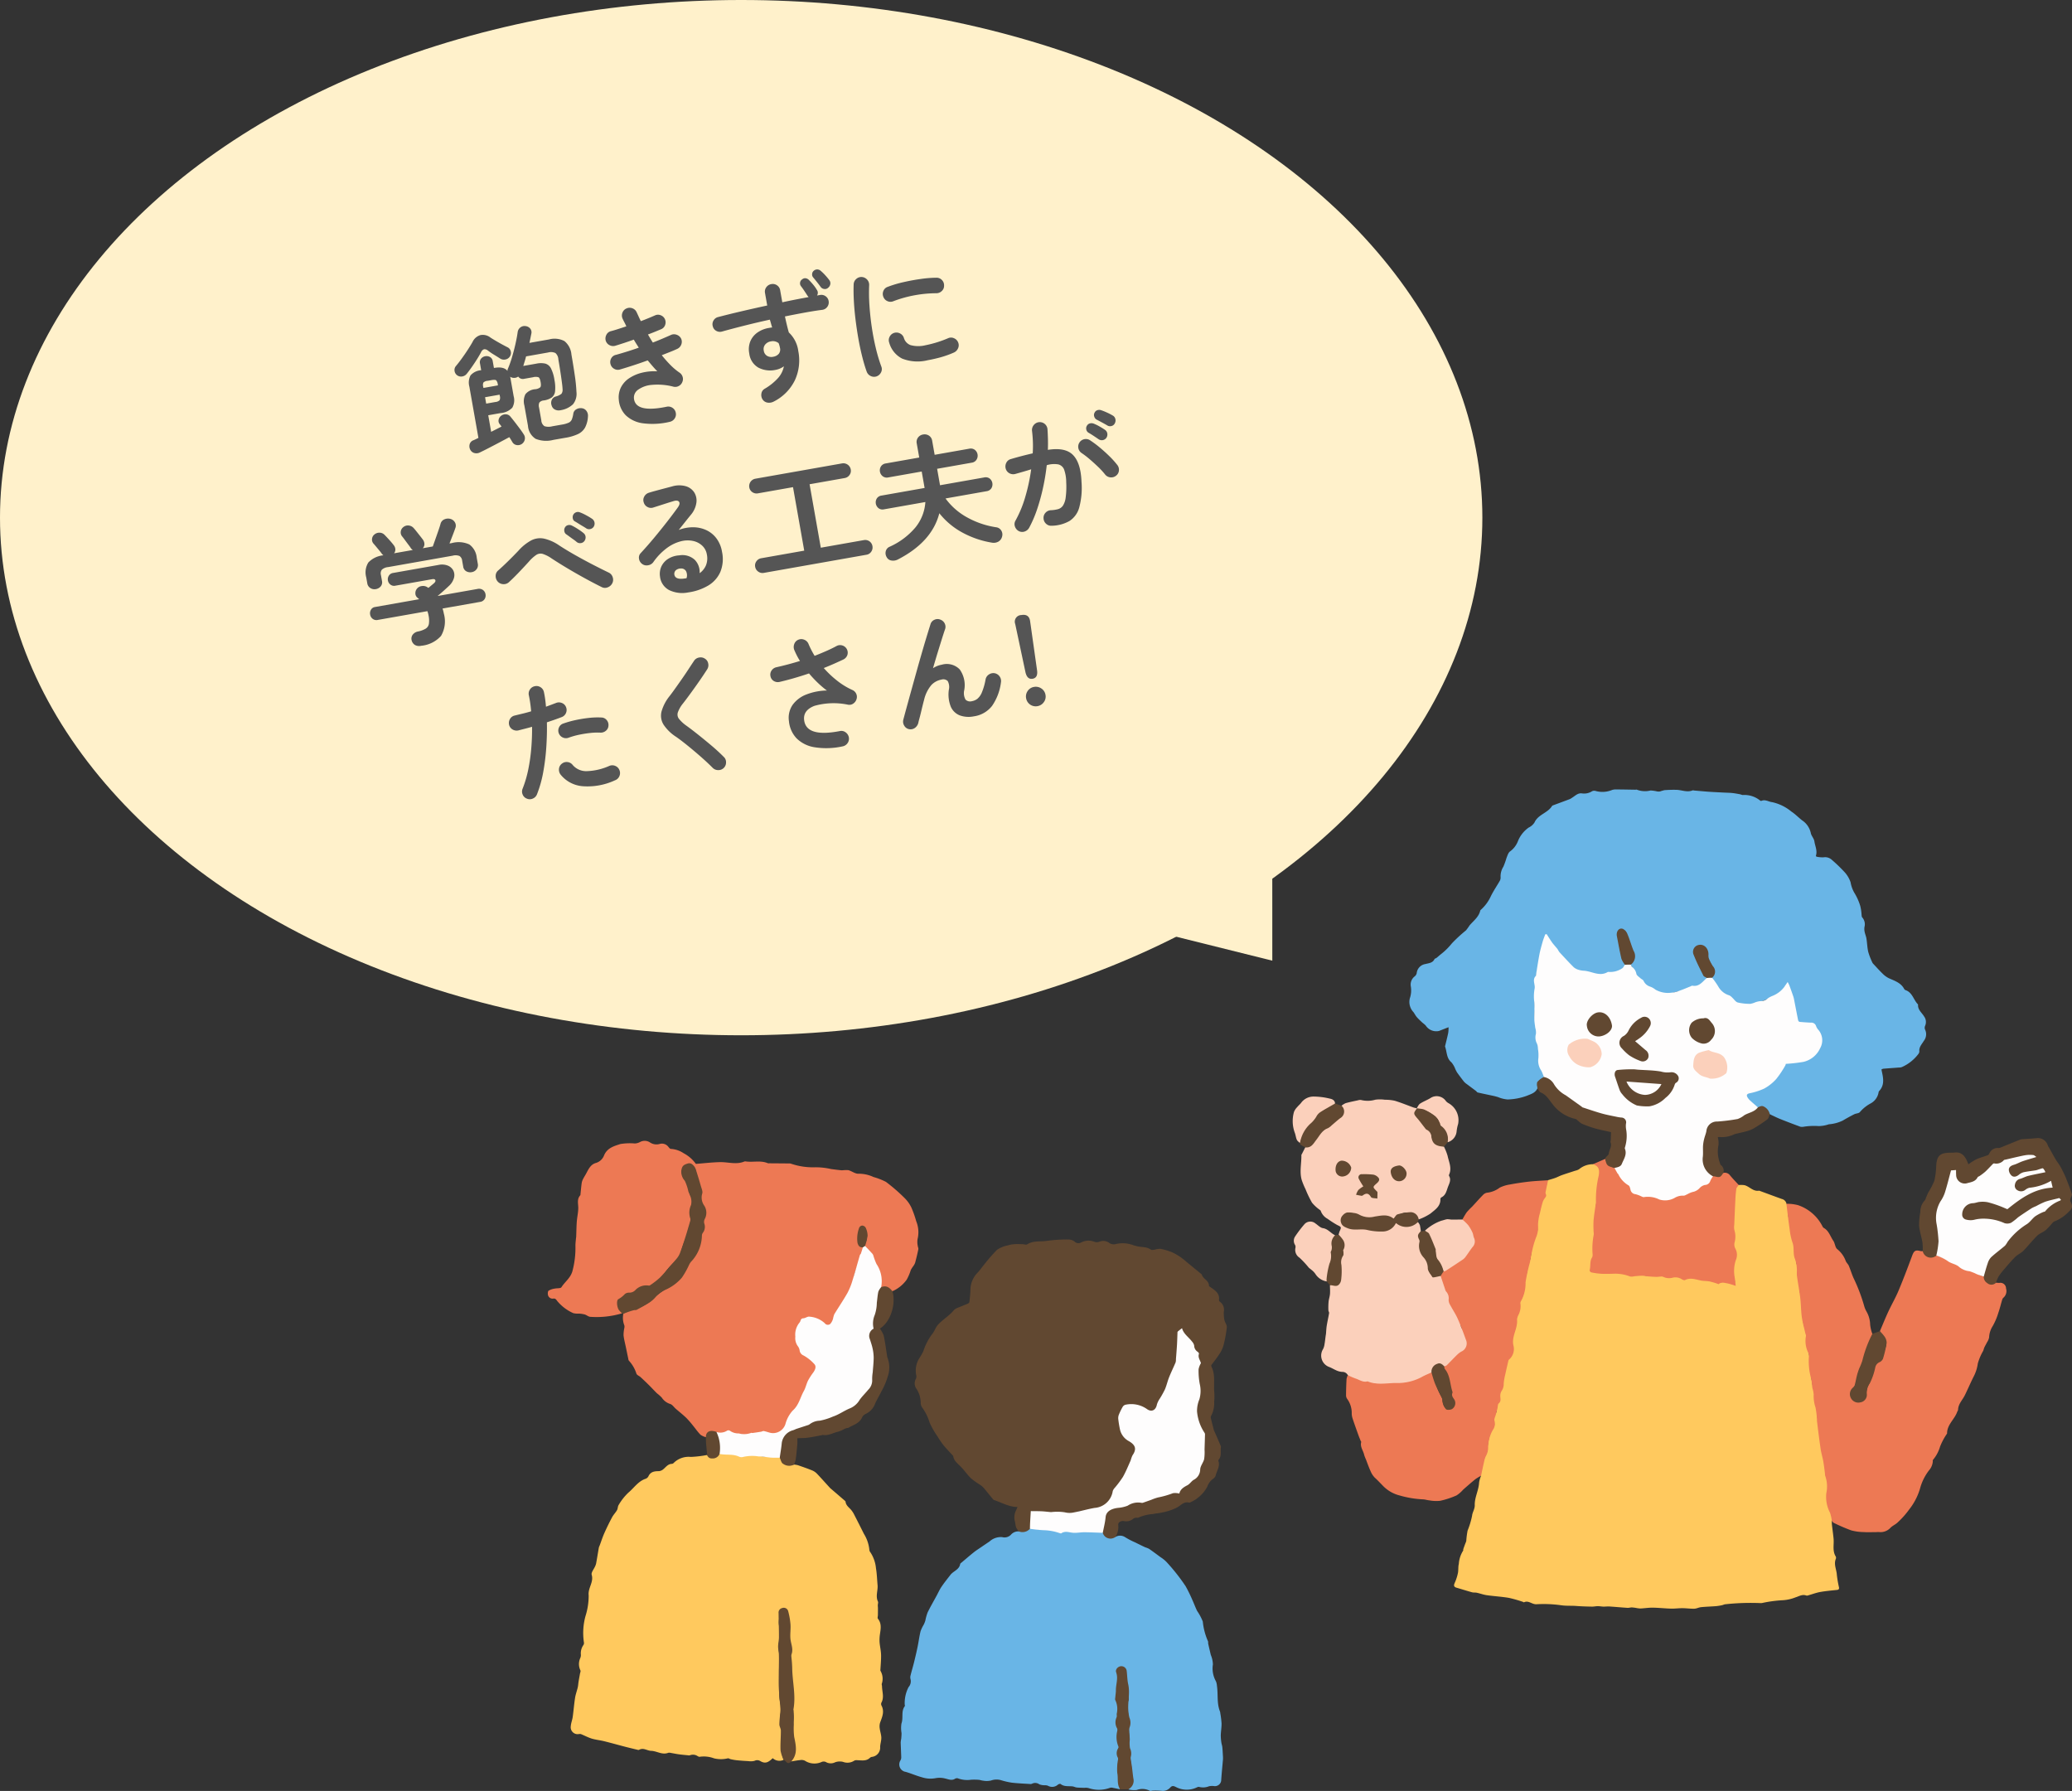 <svg xmlns="http://www.w3.org/2000/svg" xmlns:xlink="http://www.w3.org/1999/xlink" width="352.238" height="304.463" viewBox="0 0 352.238 304.463">
  <rect x="0" y="0" width="352.238" height="304.463" fill="#333333" stroke="none"/>
  <defs>
    <clipPath id="clip-path">
      <rect id="矩形_1044" data-name="矩形 1044" width="259.113" height="170.255" fill="none"/>
    </clipPath>
  </defs>
  <g id="icon_popup02" transform="translate(-1103.875 -6269)">
    <g id="组_303" data-name="组 303">
      <ellipse id="椭圆_15" data-name="椭圆 15" cx="126" cy="88" rx="126" ry="88" transform="translate(1103.875 6269)" fill="#fff1cb"/>
      <path id="多边形_1" data-name="多边形 1" d="M12.5,0,25,16H0Z" transform="matrix(-0.788, 0.616, -0.616, -0.788, 1330.016, 6424.615)" fill="#fff1cb"/>
    </g>
    <path id="路径_43820" data-name="路径 43820" d="M-29.128,1.43a4.839,4.839,0,0,1-2.948-.7,2.866,2.866,0,0,1-.9-2.4v-3.52a2.7,2.7,0,0,1,.506-1.848,2.354,2.354,0,0,1,1.782-.55,1.563,1.563,0,0,0,.913-.176q.209-.176.209-.858,0-.7-.209-.869a1.65,1.65,0,0,0-.913-.165h-1.54a.94.94,0,0,1-.924-.55,1.217,1.217,0,0,1-1.166-.066.647.647,0,0,1-.2-.154,1.176,1.176,0,0,1,.022.231q0,.121,0,.253v2.882a2.56,2.56,0,0,1-.572,1.892,3.069,3.069,0,0,1-2.112.55h-2.134v2.86q.506-.154.99-.3t.9-.275a2.161,2.161,0,0,0-.11-.231q-.066-.121-.11-.209a.865.865,0,0,1-.066-.781,1.086,1.086,0,0,1,.55-.6,1.218,1.218,0,0,1,.836-.1,1.026,1.026,0,0,1,.682.517q.242.418.572,1.045t.638,1.243q.308.616.484,1.056a1.126,1.126,0,0,1,.022.946,1.232,1.232,0,0,1-.638.638,1.206,1.206,0,0,1-.891.011A1.023,1.023,0,0,1-36.08.55q-.066-.176-.154-.407t-.2-.473q-.792.264-1.782.583t-1.947.616q-.957.3-1.683.5a1.292,1.292,0,0,1-.957-.1,1.115,1.115,0,0,1-.561-.737,1.252,1.252,0,0,1,.11-.9,1.032,1.032,0,0,1,.726-.506q.22-.044.44-.11t.462-.132V-9.966a2.625,2.625,0,0,1,.528-1.848,2.617,2.617,0,0,1,1.914-.55h.022V-13.53a.96.96,0,0,1,.33-.781,1.166,1.166,0,0,1,.77-.275,1.166,1.166,0,0,1,.77.275.96.96,0,0,1,.33.781v1.166h.022q1.694,0,2.156.9a.918.918,0,0,1,.176-.418,17.257,17.257,0,0,0,1.023-1.815q.517-1.045.957-2.1t.7-1.87a1.2,1.2,0,0,1,.572-.693,1.147,1.147,0,0,1,.924-.077,1.184,1.184,0,0,1,.7.539,1,1,0,0,1,.066.847q-.132.33-.286.726t-.33.814h3.388a3.584,3.584,0,0,1,2.53.737,3.288,3.288,0,0,1,.77,2.453q0,1.848-.055,3.586a26.674,26.674,0,0,1-.209,2.816,2.837,2.837,0,0,1-.946,1.969,3.985,3.985,0,0,1-2.222.627,1.467,1.467,0,0,1-.924-.253,1.092,1.092,0,0,1-.462-.8,1.232,1.232,0,0,1,.176-.913,1.047,1.047,0,0,1,.792-.473,2.5,2.5,0,0,0,1.023-.286,1.15,1.15,0,0,0,.319-.748q.044-.286.077-.924t.055-1.419q.022-.781.033-1.518t.011-1.243a1.522,1.522,0,0,0-.3-1.144,1.788,1.788,0,0,0-1.221-.308H-31.24q-.176.4-.374.781t-.374.737h2.266a3.506,3.506,0,0,1,1.5.264,1.57,1.57,0,0,1,.792.957,6.332,6.332,0,0,1,.242,1.991,6.519,6.519,0,0,1-.231,1.969,1.518,1.518,0,0,1-.748.946,3.215,3.215,0,0,1-1.4.253,1.1,1.1,0,0,0-.814.22,1.287,1.287,0,0,0-.2.836v2.2a1.262,1.262,0,0,0,.352,1.067,2.366,2.366,0,0,0,1.3.253h1.672A4.478,4.478,0,0,0-26.059-1a1.056,1.056,0,0,0,.616-.451,4.43,4.43,0,0,0,.407-.9,1.023,1.023,0,0,1,.671-.671,1.448,1.448,0,0,1,.979.011,1.1,1.1,0,0,1,.649.594,1.347,1.347,0,0,1,.077.946,4.568,4.568,0,0,1-.8,1.76,2.7,2.7,0,0,1-1.375.891,8.051,8.051,0,0,1-2.222.253Zm-12.584-13.6a1.219,1.219,0,0,1-.858.286,1.115,1.115,0,0,1-.814-.4,1.1,1.1,0,0,1-.253-.8,1.007,1.007,0,0,1,.385-.737q.528-.44,1.188-1.078t1.276-1.3q.616-.66,1.012-1.144a2.139,2.139,0,0,1,1.54-.924,2.1,2.1,0,0,1,1.606.726q.308.286.77.682t.946.781q.484.385.836.649a.969.969,0,0,1,.418.737,1.122,1.122,0,0,1-.264.847,1.137,1.137,0,0,1-.836.4,1.2,1.2,0,0,1-.88-.308q-.352-.33-.924-.836a10.062,10.062,0,0,1-.88-.858.909.909,0,0,0-.616-.341.87.87,0,0,0-.572.385q-.374.484-.9,1.067t-1.1,1.155Q-41.206-12.606-41.712-12.166Zm2.4,5.544h1.562a1.206,1.206,0,0,0,.781-.165,1.111,1.111,0,0,0,.165-.737v-.2h-2.508Zm0-2.706h2.508V-9.5a1.172,1.172,0,0,0-.154-.737q-.154-.165-.792-.165h-.638a1.154,1.154,0,0,0-.77.165,1.123,1.123,0,0,0-.154.715ZM-9.13,1.848a12.527,12.527,0,0,1-4.532-.55A5.175,5.175,0,0,1-16.3-.55a4.237,4.237,0,0,1-.7-2.838,3.807,3.807,0,0,1,.737-1.991,4.108,4.108,0,0,1,1.65-1.276,6.8,6.8,0,0,1,2.288-.539,8.863,8.863,0,0,1,2.607.22q-.33-.484-.649-1.023T-11-9.086q-1.254.22-2.519.4t-2.431.308a1.222,1.222,0,0,1-.935-.308,1.263,1.263,0,0,1-.451-.88,1.275,1.275,0,0,1,.3-.957,1.172,1.172,0,0,1,.891-.429q.9-.088,1.936-.22t2.09-.308l-.308-.748q-.154-.374-.286-.748-.88.154-1.727.275t-1.573.209a1.3,1.3,0,0,1-.946-.286,1.252,1.252,0,0,1-.484-.858,1.338,1.338,0,0,1,.286-.957,1.163,1.163,0,0,1,.858-.473q.572-.044,1.276-.143t1.452-.209q-.088-.374-.2-.715t-.2-.671a1.3,1.3,0,0,1,.143-1,1.243,1.243,0,0,1,.8-.6,1.3,1.3,0,0,1,1,.143,1.243,1.243,0,0,1,.6.8q.11.4.209.792t.231.814q.7-.132,1.353-.275t1.2-.275a1.174,1.174,0,0,1,.968.165,1.242,1.242,0,0,1,.572.8,1.3,1.3,0,0,1-.165.979,1.183,1.183,0,0,1-.8.561l-1.1.242q-.594.132-1.232.242.132.374.275.748t.3.748q.9-.176,1.749-.374t1.551-.374a1.267,1.267,0,0,1,.968.176,1.287,1.287,0,0,1,.594.792,1.277,1.277,0,0,1-.176.979,1.3,1.3,0,0,1-.792.583q-.572.154-1.287.3l-1.485.3a20.852,20.852,0,0,0,1.166,1.9,10.3,10.3,0,0,0,1.3,1.551,1.309,1.309,0,0,1,.385.792,1.238,1.238,0,0,1-.209.858,1.265,1.265,0,0,1-.693.55,1.244,1.244,0,0,1-.891-.022,10.68,10.68,0,0,0-3.608-.957,4.6,4.6,0,0,0-2.453.418,1.619,1.619,0,0,0-.935,1.375Q-14.564-.616-9.218-.77a1.272,1.272,0,0,1,.946.341,1.259,1.259,0,0,1,.418.913,1.252,1.252,0,0,1-.352.946A1.3,1.3,0,0,1-9.13,1.848ZM8.844,1.54a1.678,1.678,0,0,1-1.023-.011A1.237,1.237,0,0,1,7.084.88,1.4,1.4,0,0,1,7.04-.154a1.12,1.12,0,0,1,.7-.726,9.49,9.49,0,0,0,2.563-1.408A4.176,4.176,0,0,0,11.616-4.07a3.443,3.443,0,0,1-1.474.352A4.366,4.366,0,0,1,7.3-4.609,3.184,3.184,0,0,1,6.2-7.238a3.616,3.616,0,0,1,.528-1.991,3.451,3.451,0,0,1,1.441-1.265,4.678,4.678,0,0,1,2.057-.44h.3a1.671,1.671,0,0,1,.275.022q-.044-.33-.077-.682t-.077-.7q-2.2.088-4.345.242t-3.971.33a1.26,1.26,0,0,1-.968-.264A1.175,1.175,0,0,1,.9-12.848a1.2,1.2,0,0,1,.275-.946,1.211,1.211,0,0,1,.869-.462q1.87-.154,4.092-.275t4.488-.209V-16.9a1.237,1.237,0,0,1,.385-.924,1.292,1.292,0,0,1,.935-.374,1.255,1.255,0,0,1,.924.374,1.255,1.255,0,0,1,.374.924v2.068q1.21-.044,2.354-.066t2.2-.022l-.055-.11a1.23,1.23,0,0,0-.077-.132q-.154-.374-.385-.9t-.451-.946A.783.783,0,0,1,16.8-17.6a.755.755,0,0,1,.451-.484.74.74,0,0,1,.616-.077.938.938,0,0,1,.506.407,9.35,9.35,0,0,1,.55.869,6.021,6.021,0,0,1,.462.979.845.845,0,0,1-.132.968h.528a1.212,1.212,0,0,1,.9.385,1.218,1.218,0,0,1,.352.935,1.253,1.253,0,0,1-.407.891,1.236,1.236,0,0,1-.935.341q-1.364-.066-3.014-.055t-3.41.055q.022.7.066,1.43t.11,1.364a5.255,5.255,0,0,1,1.034,3.41A8.066,8.066,0,0,1,13.035-1.4,8,8,0,0,1,8.844,1.54Zm12.5-17.446a.792.792,0,0,1-.682.088.864.864,0,0,1-.55-.462q-.176-.374-.451-.88t-.517-.924a.743.743,0,0,1-.077-.583.767.767,0,0,1,.385-.517.873.873,0,0,1,.627-.11.9.9,0,0,1,.539.352,7.467,7.467,0,0,1,.594.825,10.662,10.662,0,0,1,.55.957.879.879,0,0,1,.055.7A.989.989,0,0,1,21.34-15.906Zm-11.2,9.922a1.55,1.55,0,0,0,1-.341,1.178,1.178,0,0,0,.363-.935q0-.176-.022-.4t-.066-.44a1.556,1.556,0,0,0-1.232-.528,1.594,1.594,0,0,0-1.045.352,1.209,1.209,0,0,0-.429.99,1.205,1.205,0,0,0,.407.979A1.453,1.453,0,0,0,10.142-5.984ZM26.862.352a1.3,1.3,0,0,1-.99-.22,1.312,1.312,0,0,1-.55-.836q-.2-1.122-.308-2.607T24.9-6.446q0-1.65.088-3.322t.275-3.2q.187-1.529.451-2.739a1.25,1.25,0,0,1,.572-.825,1.283,1.283,0,0,1,.99-.187,1.345,1.345,0,0,1,.825.583,1.292,1.292,0,0,1,.187,1,30.3,30.3,0,0,0-.55,3.388q-.2,1.826-.253,3.707t.055,3.652a27.706,27.706,0,0,0,.374,3.223,1.174,1.174,0,0,1-.209.968A1.354,1.354,0,0,1,26.862.352Zm9.02-1.188A7.154,7.154,0,0,1,31.625-1.87a4.354,4.354,0,0,1-1.683-3.036,1.241,1.241,0,0,1,.231-.968,1.281,1.281,0,0,1,.869-.528,1.317,1.317,0,0,1,.968.253,1.281,1.281,0,0,1,.528.869,1.85,1.85,0,0,0,.9,1.408,5.1,5.1,0,0,0,2.508.462,19.254,19.254,0,0,0,3.982-.506,1.192,1.192,0,0,1,.99.176,1.289,1.289,0,0,1,.572.836,1.227,1.227,0,0,1-.2.979,1.389,1.389,0,0,1-.836.583,16.758,16.758,0,0,1-2.365.4Q36.916-.836,35.882-.836Zm-4.026-10.89a1.251,1.251,0,0,1-.979-.187,1.27,1.27,0,0,1-.561-.847,1.283,1.283,0,0,1,.187-.99,1.186,1.186,0,0,1,.847-.55,19.447,19.447,0,0,1,2.75-.319q1.518-.077,3.014-.022a19.931,19.931,0,0,1,2.64.253,1.232,1.232,0,0,1,.858.539,1.266,1.266,0,0,1,.2,1,1.2,1.2,0,0,1-.539.847,1.325,1.325,0,0,1-.979.209,20.96,20.96,0,0,0-3.7-.3A20.334,20.334,0,0,0,31.856-11.726ZM-57.354,31.98a1.459,1.459,0,0,1-1.034-.33,1.3,1.3,0,0,1-.4-.88,1.118,1.118,0,0,1,.352-.9,1.466,1.466,0,0,1,.99-.374,4.228,4.228,0,0,0,1.342-.242,1.2,1.2,0,0,0,.682-.693,3.975,3.975,0,0,0,.2-1.419,4.185,4.185,0,0,0-.066-.77h-8.558a1.053,1.053,0,0,1-.825-.33,1.143,1.143,0,0,1-.3-.792,1.169,1.169,0,0,1,.286-.792.919.919,0,0,1,.726-.33H-56.3q-.066-.066-.121-.132t-.121-.154a.944.944,0,0,1-.231-.814,1.181,1.181,0,0,1,.429-.748,1.21,1.21,0,0,1,.88-.275,1.349,1.349,0,0,1,.814.3q.044.044.11.1t.11.1l.616-.352.462-.264q.374-.242.308-.484t-.506-.242h-6.358a1,1,0,0,1-.781-.33,1.115,1.115,0,0,1-.3-.77,1.115,1.115,0,0,1,.3-.77,1,1,0,0,1,.781-.33h7.854a2.716,2.716,0,0,1,1.551.4,1.808,1.808,0,0,1,.759.99,1.764,1.764,0,0,1-.121,1.254,2.9,2.9,0,0,1-1.089,1.188q-.572.374-1.1.7t-1.078.638h6.864a1.174,1.174,0,0,1,.9.33,1.12,1.12,0,0,1,.308.792,1.143,1.143,0,0,1-.3.792,1.053,1.053,0,0,1-.825.33h-6.49a6.231,6.231,0,0,1,.066.88,4.888,4.888,0,0,1-1.133,3.663A5.156,5.156,0,0,1-57.354,31.98Zm-5.918-10.824a1.264,1.264,0,0,1-.88-.341,1.149,1.149,0,0,1-.374-.891V18.912a3.2,3.2,0,0,1,.792-2.431,4.054,4.054,0,0,1,2.728-.759q-.066-.088-.121-.165a1.228,1.228,0,0,1-.1-.165q-.088-.2-.308-.583l-.44-.77q-.22-.385-.33-.561a1.012,1.012,0,0,1-.11-.847,1.07,1.07,0,0,1,.55-.671,1.272,1.272,0,0,1,.924-.132,1.215,1.215,0,0,1,.77.55q.242.352.616.946t.572.99a1.233,1.233,0,0,1,.165.726,1,1,0,0,1-.341.66h3.234a2,2,0,0,1-.165-.187.768.768,0,0,1-.121-.231q-.088-.2-.319-.649t-.451-.9q-.22-.451-.33-.627a1.066,1.066,0,0,1-.077-.858,1.11,1.11,0,0,1,.561-.66,1.2,1.2,0,0,1,.924-.11,1.3,1.3,0,0,1,.77.572q.154.242.385.671l.462.858q.231.429.363.693a1.34,1.34,0,0,1,.121.77.973.973,0,0,1-.407.66h1.738q.264-.462.649-1.144t.759-1.353q.374-.671.55-1.045a1.117,1.117,0,0,1,.814-.66,1.5,1.5,0,0,1,.99.11,1.25,1.25,0,0,1,.649.7,1.114,1.114,0,0,1-.1.99q-.242.44-.649,1.111l-.781,1.287h.4a4.378,4.378,0,0,1,2.893.748,3.14,3.14,0,0,1,.847,2.464v1.012a1.149,1.149,0,0,1-.374.891,1.264,1.264,0,0,1-.88.341,1.373,1.373,0,0,1-.9-.308,1.075,1.075,0,0,1-.374-.88V18.956a1.068,1.068,0,0,0-.308-.869,1.828,1.828,0,0,0-1.122-.253H-60.566a1.828,1.828,0,0,0-1.122.253,1.068,1.068,0,0,0-.308.869v1.012a1.075,1.075,0,0,1-.374.88A1.373,1.373,0,0,1-63.272,21.156Zm37.862,6.336q-1.078-.792-2.387-1.837t-2.64-2.189q-1.331-1.144-2.5-2.244A5.724,5.724,0,0,0-34.287,20.2a1.338,1.338,0,0,0-1.1-.033,6.457,6.457,0,0,0-1.463.924q-1.056.814-2.046,1.54t-1.892,1.3a1.294,1.294,0,0,1-1,.165,1.335,1.335,0,0,1-.847-.583,1.391,1.391,0,0,1-.187-1.012,1.186,1.186,0,0,1,.561-.836q.836-.506,1.914-1.243t2.09-1.485a8.054,8.054,0,0,1,2.442-1.342,3.313,3.313,0,0,1,2.178.077,7.444,7.444,0,0,1,2.332,1.573q1.1,1.034,2.464,2.156t2.695,2.134q1.331,1.012,2.343,1.738a1.257,1.257,0,0,1,.528.88,1.293,1.293,0,0,1-.242,1.012,1.413,1.413,0,0,1-.891.55A1.209,1.209,0,0,1-25.41,27.492Zm-1.518-8.228a.859.859,0,0,1-.66.253.9.9,0,0,1-.66-.3,5.657,5.657,0,0,0-.451-.5q-.3-.3-.6-.616t-.528-.539a.8.8,0,0,1-.176-.55.883.883,0,0,1,.242-.616.787.787,0,0,1,.55-.264.945.945,0,0,1,.616.176,9.647,9.647,0,0,1,.913.759,9.009,9.009,0,0,1,.847.869.9.9,0,0,1,.22.66A.994.994,0,0,1-26.928,19.264Zm.682-2.046q-.176-.176-.5-.451t-.649-.572q-.33-.3-.572-.5a.7.7,0,0,1-.242-.528.921.921,0,0,1,.2-.638.882.882,0,0,1,.528-.308.827.827,0,0,1,.616.11,7.648,7.648,0,0,1,.968.671,10.681,10.681,0,0,1,.924.8.977.977,0,0,1,.275.649,1.011,1.011,0,0,1-.231.671.9.9,0,0,1-.638.319A.858.858,0,0,1-26.246,17.218Zm15.18,13.728a5.106,5.106,0,0,1-3.157-.968,2.952,2.952,0,0,1-1.111-2.53A3.051,3.051,0,0,1-14.8,25.8a3.074,3.074,0,0,1,1.353-1.067,3.952,3.952,0,0,1,1.958-.253,3.1,3.1,0,0,1,2.464,1.2A2.987,2.987,0,0,1-8.6,28.064a3.236,3.236,0,0,0,1.265-1.089,3.2,3.2,0,0,0,.495-1.859,2.605,2.605,0,0,0-.495-1.551,3.227,3.227,0,0,0-1.386-1.078,4.492,4.492,0,0,0-2.057-.319,6.891,6.891,0,0,0-2.508.693,10.341,10.341,0,0,0-2.75,1.991,1.347,1.347,0,0,1-.99.363A1.244,1.244,0,0,1-18,24.764a1.311,1.311,0,0,1-.319-.957,1.083,1.083,0,0,1,.451-.847q1.364-1.034,2.728-2.189t2.607-2.277q1.243-1.122,2.189-2.046.594-.572.407-.946t-.957-.264q-.748.088-1.7.22t-1.793.242a1.219,1.219,0,0,1-.968-.242,1.242,1.242,0,0,1-.506-.88,1.188,1.188,0,0,1,.242-.957,1.335,1.335,0,0,1,.88-.517q.484-.066,1.221-.132T-12,12.84l1.331-.11a4.213,4.213,0,0,1,2.332.374,2.562,2.562,0,0,1,1.232,1.309,2.63,2.63,0,0,1,.033,1.793,4.077,4.077,0,0,1-1.265,1.826q-.44.374-1.111.968t-1.375,1.21a6.681,6.681,0,0,1,2.442-.033,5.367,5.367,0,0,1,2.123.847,4.584,4.584,0,0,1,1.485,1.683,5.2,5.2,0,0,1,.55,2.453,5.812,5.812,0,0,1-.88,3.311,5.069,5.069,0,0,1-2.42,1.914A9.083,9.083,0,0,1-11.066,30.946Zm-.4-2.442h.132a1.542,1.542,0,0,1,.165.011.851.851,0,0,0,.231-.011,1.572,1.572,0,0,0,.11-1.21.931.931,0,0,0-.792-.572,1.315,1.315,0,0,0-.869.143.827.827,0,0,0-.385.671Q-12.892,28.416-11.462,28.5ZM2.156,29.912a1.229,1.229,0,0,1-.9-.374,1.229,1.229,0,0,1-.374-.9,1.193,1.193,0,0,1,.374-.891,1.248,1.248,0,0,1,.9-.363H9.57V16.426H3.52a1.248,1.248,0,0,1-.9-.363,1.193,1.193,0,0,1-.374-.891A1.277,1.277,0,0,1,3.52,13.9H18.48a1.277,1.277,0,0,1,1.276,1.276,1.193,1.193,0,0,1-.374.891,1.248,1.248,0,0,1-.9.363H12.43V27.382h7.436a1.24,1.24,0,0,1,1.254,1.254,1.248,1.248,0,0,1-.363.9,1.193,1.193,0,0,1-.891.374Zm22.836,1.716a1.744,1.744,0,0,1-1.111-.011,1.091,1.091,0,0,1-.715-.737,1.321,1.321,0,0,1,.033-.99,1.117,1.117,0,0,1,.8-.638,12.321,12.321,0,0,0,4.84-2.442,7.6,7.6,0,0,0,2.442-3.982h-7.15a1.114,1.114,0,0,1-.869-.352,1.269,1.269,0,0,1,0-1.683,1.132,1.132,0,0,1,.869-.341H31.57V17.614H25.784a1.131,1.131,0,0,1-.88-.363,1.266,1.266,0,0,1,0-1.7,1.149,1.149,0,0,1,.88-.352H31.57v-2.42a1.254,1.254,0,0,1,.385-.957,1.313,1.313,0,0,1,.935-.363,1.341,1.341,0,0,1,.957.363,1.254,1.254,0,0,1,.385.957v2.42h5.984a1.149,1.149,0,0,1,.88.352,1.266,1.266,0,0,1,0,1.7,1.131,1.131,0,0,1-.88.363H34.232v2.838h7.634a1.132,1.132,0,0,1,.869.341,1.269,1.269,0,0,1,0,1.683,1.114,1.114,0,0,1-.869.352H34.76a11.222,11.222,0,0,0,3.124,3.861,14.7,14.7,0,0,0,4.488,2.453,1.159,1.159,0,0,1,.759.682,1.247,1.247,0,0,1-.011,1.012,1.356,1.356,0,0,1-.8.781,1.635,1.635,0,0,1-1.133-.033,15.815,15.815,0,0,1-4.5-2.464,12.718,12.718,0,0,1-3.4-4Q31.218,29.692,24.992,31.628Zm26.708-1.1a1.238,1.238,0,0,1-.858-.495,1.294,1.294,0,0,1-.264-.979,1.254,1.254,0,0,1,.495-.88,1.294,1.294,0,0,1,.979-.264,5.361,5.361,0,0,0,1.221.033,1.505,1.505,0,0,0,.935-.451,3.4,3.4,0,0,0,.7-1.3,13.977,13.977,0,0,0,.528-2.486,6.553,6.553,0,0,0,.033-2.167,1.425,1.425,0,0,0-.825-1.078,4.264,4.264,0,0,0-1.958-.209,37.08,37.08,0,0,1-1.265,3.608,34.24,34.24,0,0,1-1.617,3.421A20.037,20.037,0,0,1,47.894,30.2a1.377,1.377,0,0,1-.88.5,1.255,1.255,0,0,1-.968-.253,1.384,1.384,0,0,1-.5-.891,1.168,1.168,0,0,1,.275-.957,19.45,19.45,0,0,0,2.354-3.718,31.748,31.748,0,0,0,1.782-4.4q-.682.088-1.4.165t-1.4.143A1.336,1.336,0,0,1,46.2,20.5a1.269,1.269,0,0,1-.484-.88A1.373,1.373,0,0,1,46,18.637a1.181,1.181,0,0,1,.88-.473q.946-.11,1.914-.187t1.892-.121a19.315,19.315,0,0,0,.374-1.947q.132-.957.176-1.837a1.321,1.321,0,0,1,.451-.913,1.311,1.311,0,0,1,2.189,1.067q-.088.814-.22,1.694t-.33,1.8q2.992.044,4.059,1.606t.627,4.73a12.933,12.933,0,0,1-1.133,4.224,3.973,3.973,0,0,1-2.057,1.991A6.348,6.348,0,0,1,51.7,30.528ZM63.976,24.06a1.328,1.328,0,0,1-1.8-.528,12.327,12.327,0,0,0-.946-1.485q-.572-.781-1.177-1.518a14.594,14.594,0,0,0-1.155-1.265,1.285,1.285,0,0,1-.418-.913,1.3,1.3,0,0,1,1.265-1.342,1.276,1.276,0,0,1,.935.363A17.818,17.818,0,0,1,62.1,18.879q.715.847,1.342,1.727a14.867,14.867,0,0,1,1.045,1.672,1.3,1.3,0,0,1,.121,1A1.235,1.235,0,0,1,63.976,24.06Zm-1.848-6.622q-.286-.286-.715-.693t-.8-.715a.81.81,0,0,1-.253-.55.834.834,0,0,1,.209-.638.812.812,0,0,1,.583-.308,1.04,1.04,0,0,1,.627.154,7.045,7.045,0,0,1,.869.627q.495.407.825.737a.919.919,0,0,1,.286.671,1.037,1.037,0,0,1-.264.693.956.956,0,0,1-1.364.022Zm1.848-2.068q-.308-.264-.781-.638t-.847-.66a.9.9,0,0,1-.275-.55.8.8,0,0,1,.165-.638.783.783,0,0,1,.539-.341.964.964,0,0,1,.649.121,9.5,9.5,0,0,1,.9.561,9.671,9.671,0,0,1,.88.671.9.9,0,0,1,.33.66,1.012,1.012,0,0,1-.22.7.843.843,0,0,1-.627.352A.87.87,0,0,1,63.976,15.37ZM-44.165,60.7a1.235,1.235,0,0,1-.6-.814,1.273,1.273,0,0,1,.165-.99,19.165,19.165,0,0,0,1.518-3.058,30.584,30.584,0,0,0,1.133-3.476q.473-1.8.759-3.542-.638.066-1.243.11t-1.133.088a1.355,1.355,0,0,1-.957-.319,1.244,1.244,0,0,1-.451-.891,1.33,1.33,0,0,1,.33-.957,1.207,1.207,0,0,1,.9-.429q.638-.044,1.375-.088t1.485-.132q.066-.748.088-1.43t0-1.3a1.272,1.272,0,0,1,.341-.946,1.259,1.259,0,0,1,.913-.418,1.272,1.272,0,0,1,.946.341,1.259,1.259,0,0,1,.418.913q.022.55,0,1.177t-.088,1.331q.99-.176,1.782-.33a1.309,1.309,0,0,1,.99.176,1.212,1.212,0,0,1,.572.814,1.26,1.26,0,0,1-.187.99,1.271,1.271,0,0,1-.825.55q-.55.11-1.221.22t-1.419.22q-.308,2-.836,4.147a36.855,36.855,0,0,1-1.265,4.114,19.523,19.523,0,0,1-1.683,3.487,1.292,1.292,0,0,1-.814.594A1.239,1.239,0,0,1-44.165,60.7Zm15.312-.484a11.042,11.042,0,0,1-5.621.044,5.342,5.342,0,0,1-3.355-2.6,1.358,1.358,0,0,1-.1-1,1.235,1.235,0,0,1,.627-.781,1.262,1.262,0,0,1,1-.11,1.275,1.275,0,0,1,.781.638A3.011,3.011,0,0,0-33.3,57.866a10.162,10.162,0,0,0,3.894-.22,1.292,1.292,0,0,1,1,.187,1.26,1.26,0,0,1,.561.825,1.292,1.292,0,0,1-.187,1A1.26,1.26,0,0,1-28.853,60.22Zm-1.078-8.4a10.707,10.707,0,0,0-1.7-.242,18.879,18.879,0,0,0-1.936-.033,12.859,12.859,0,0,0-1.837.187,1.257,1.257,0,0,1-.957-.209,1.274,1.274,0,0,1-.539-.8,1.251,1.251,0,0,1,.187-.979,1.182,1.182,0,0,1,.825-.539,16.88,16.88,0,0,1,2.189-.22,21.834,21.834,0,0,1,2.3.033,13.149,13.149,0,0,1,2.09.3,1.175,1.175,0,0,1,.8.572,1.265,1.265,0,0,1,.143.99,1.167,1.167,0,0,1-.572.781A1.338,1.338,0,0,1-29.931,51.816Zm19.624,9.548a1.269,1.269,0,0,1-.99.209,1.309,1.309,0,0,1-.858-.517q-.748-1.078-1.683-2.244T-15.7,56.579q-.924-1.067-1.672-1.815a7.252,7.252,0,0,1-1.738-2.4,2.877,2.877,0,0,1,.022-2.233,7.315,7.315,0,0,1,1.826-2.387q.462-.418,1.111-1.056t1.375-1.364q.726-.726,1.408-1.452t1.232-1.3a1.269,1.269,0,0,1,.935-.407,1.3,1.3,0,0,1,.957.363,1.2,1.2,0,0,1,.407.913,1.3,1.3,0,0,1-.363.957q-.77.836-1.7,1.771t-1.815,1.782q-.88.847-1.518,1.419a5.126,5.126,0,0,0-1.133,1.353,1.191,1.191,0,0,0,0,1.111A6.243,6.243,0,0,0-15.323,53.2q.748.77,1.7,1.848t1.925,2.244q.968,1.166,1.694,2.222a1.179,1.179,0,0,1,.231.979A1.288,1.288,0,0,1-10.307,61.364Zm20.526-.088A12.832,12.832,0,0,1,5.5,60.6,5.555,5.555,0,0,1,2.739,58.57a4.893,4.893,0,0,1-.77-3.1A3.892,3.892,0,0,1,3.08,52.839a5.164,5.164,0,0,1,2.607-1.32,9.986,9.986,0,0,1,3.542-.055,15.042,15.042,0,0,1-1.265-1.518,20.026,20.026,0,0,1-1.221-1.87q-1.3.2-2.607.341t-2.563.209a1.316,1.316,0,0,1-.946-.319,1.186,1.186,0,0,1-.418-.891,1.218,1.218,0,0,1,.352-.935,1.315,1.315,0,0,1,.924-.407q.968-.044,2.013-.132t2.1-.22a10.547,10.547,0,0,1-.374-1.045q-.154-.517-.264-1a1.39,1.39,0,0,1,.2-.99,1.212,1.212,0,0,1,.814-.572,1.266,1.266,0,0,1,1,.2,1.3,1.3,0,0,1,.561.836A15.124,15.124,0,0,0,8.2,45.3q1.078-.22,2.079-.462t1.859-.528a1.256,1.256,0,0,1,1,.066,1.285,1.285,0,0,1,.572,1.738,1.335,1.335,0,0,1-.781.638q-.814.22-1.7.44t-1.859.418a16.852,16.852,0,0,0,1.87,2.519A12.2,12.2,0,0,0,13.5,52.124a1.279,1.279,0,0,1,.539.748,1.249,1.249,0,0,1-.1.9,1.383,1.383,0,0,1-.66.649,1.168,1.168,0,0,1-.9.055,12,12,0,0,0-5.687-.814q-2.035.4-2.145,2.046-.2,3.014,5.632,2.926A1.2,1.2,0,0,1,11.11,59a1.354,1.354,0,0,1,.407.935,1.292,1.292,0,0,1-.374.935A1.315,1.315,0,0,1,10.219,61.276Zm11.594-.924a1.2,1.2,0,0,1-.682-.726,1.275,1.275,0,0,1,.022-1.012q.374-.814.957-2.046t1.276-2.684q.693-1.452,1.419-2.97t1.43-2.948q.7-1.43,1.3-2.607t.99-1.925a1.166,1.166,0,0,1,.781-.627,1.228,1.228,0,0,1,1,.143,1.314,1.314,0,0,1,.627.8,1.244,1.244,0,0,1-.143,1q-.308.55-.8,1.5t-1.1,2.134q-.605,1.188-1.243,2.486a3.932,3.932,0,0,1,1.562-.33,3.053,3.053,0,0,1,2.871,1.32,4.593,4.593,0,0,1,.143,3.608,2.243,2.243,0,0,0-.055,1.628,1.11,1.11,0,0,0,1.023.44,2.137,2.137,0,0,0,.968-.231,2.75,2.75,0,0,0,.946-.935A10.422,10.422,0,0,0,36.113,54.3a1.269,1.269,0,0,1,.7-.726,1.346,1.346,0,0,1,1.012-.044,1.356,1.356,0,0,1,.77,1.738,8.989,8.989,0,0,1-2.189,3.663,4.743,4.743,0,0,1-3.333,1.2,4.433,4.433,0,0,1-2.332-.572,2.758,2.758,0,0,1-1.254-1.727,5.593,5.593,0,0,1,.176-2.893,2.088,2.088,0,0,0,.066-1.485,1.062,1.062,0,0,0-1.012-.429,3.108,3.108,0,0,0-1.848.616,6.042,6.042,0,0,0-1.672,2.31q-.088.176-.319.693t-.495,1.133q-.264.616-.5,1.111t-.3.671a1.5,1.5,0,0,1-.715.759A1.258,1.258,0,0,1,21.813,60.352Zm22.2-4.774q-.946,0-1.012-1.3L42.713,45.9a1.125,1.125,0,0,1,1.276-1.32q1.364,0,1.3,1.32L45,54.28Q44.957,55.578,44.011,55.578Zm-.022,4.73a1.652,1.652,0,0,1-1.65-1.65,1.615,1.615,0,0,1,.484-1.188,1.589,1.589,0,0,1,1.166-.484,1.652,1.652,0,0,1,1.2.484,1.6,1.6,0,0,1,.495,1.188,1.572,1.572,0,0,1-.495,1.166A1.652,1.652,0,0,1,43.989,60.308Z" transform="matrix(0.985, -0.174, 0.174, 0.985, 1226.402, 6337.303)" fill="#555"/>
    <g id="组_302" data-name="组 302" transform="translate(1197 6403.208)">
      <g id="组_301" data-name="组 301" clip-path="url(#clip-path)">
        <path id="路径_2190" data-name="路径 2190" d="M276.944,141.948a18.937,18.937,0,0,1-2.8.328,3.6,3.6,0,0,0-2.889,1.022.5.5,0,0,1-.3.157c-.661.014-1,.515-1.436.887a1.365,1.365,0,0,1-.777.356c-.758,0-1.422.084-1.787.879a.873.873,0,0,1-.472.414c-1.271.417-1.979,1.564-2.935,2.359a9.386,9.386,0,0,0-1.658,2.106c-.158.245-.126.609-.272.866-.243.426-.607.785-.837,1.216q-.709,1.325-1.321,2.7c-.306.69-.536,1.413-.8,2.121a2.055,2.055,0,0,0-.129.321c-.158.9-.3,1.8-.464,2.7a2.317,2.317,0,0,1-.165.477c-.21.494-.706,1.068-.589,1.463.375,1.271-.665,2.234-.514,3.5a11.443,11.443,0,0,1-.546,3.53,10.835,10.835,0,0,0-.262,4.46.6.6,0,0,1-.071.422,2.442,2.442,0,0,0-.444,1.7,1.384,1.384,0,0,1-.112.557,2.443,2.443,0,0,0,.03,2.073c.076.146-.044.4-.079.6-.076.44-.162.878-.233,1.319-.053.324-.065.657-.14.977-.139.6-.362,1.176-.456,1.778-.168,1.076-.25,2.167-.4,3.246-.075.53-.294,1.043-.328,1.572a1.174,1.174,0,0,0,1.406,1.331.8.8,0,0,1,.335.018c.616.253,1.21.574,1.843.766.671.2,1.383.264,2.066.433,1.173.289,2.336.618,3.5.922.742.193,1.487.371,2.233.55a.347.347,0,0,0,.228,0c.729-.424,1.365.152,2.041.17.986.025,1.885.742,2.918.333a.957.957,0,0,1,.453.025c.451.073.9.17,1.35.232.511.069,1.024.114,1.537.164a.663.663,0,0,0,.341,0,1.423,1.423,0,0,1,1.32.147c.106.045.231.135.323.11a4.994,4.994,0,0,1,2.471.267,4.917,4.917,0,0,0,2.336-.006c.137-.034.311.113.476.148a9.228,9.228,0,0,0,1.008.178q.992.1,1.989.148a2.686,2.686,0,0,0,1.063-.045,1,1,0,0,1,1,.048c.756.441,1.275.3,2.088-.5a1.688,1.688,0,0,0,1.855.283,7.872,7.872,0,0,1-.451-2.719,5.187,5.187,0,0,1,.073-.859,4.621,4.621,0,0,0-.092-2.212,3.978,3.978,0,0,1-.057-2,3.768,3.768,0,0,0-.033-1.83,6.887,6.887,0,0,1-.121-2.421,13.693,13.693,0,0,0-.009-3.123,1.462,1.462,0,0,1,.007-.52,7.1,7.1,0,0,0-.093-2.571,5.688,5.688,0,0,1-.02-1.676,11.153,11.153,0,0,0-.013-3.115c-.077-.7.166-1.374.154-2.072,0-.324.268-.491.6-.5a.615.615,0,0,1,.686.5,7.967,7.967,0,0,1,.406,2.9,5.4,5.4,0,0,0,.122,2.35,9.979,9.979,0,0,1-.009,3.04,1.9,1.9,0,0,0-.018.4c.466,2.144.295,4.344.579,6.5a2.954,2.954,0,0,1-.1.861,2.277,2.277,0,0,0,.033.975,4.942,4.942,0,0,1-.079,2.011,7.468,7.468,0,0,0,.168,2.4c.127.729.136,1.458.2,2.187a1.747,1.747,0,0,1-.4,1.188.733.733,0,0,0-.227.574c.507-.079,1.012-.182,1.521-.227a1.3,1.3,0,0,1,.795.107,2.969,2.969,0,0,0,2.84.212.875.875,0,0,1,.717.006,1.647,1.647,0,0,0,1.591.042,2.321,2.321,0,0,1,1.327-.065,2.112,2.112,0,0,0,1.924-.21.906.906,0,0,1,.523-.069c.745.018,1.514.19,2.14-.417a.631.631,0,0,1,.3-.149,1.578,1.578,0,0,0,1.427-1.7c.019-.523.209-1.044.2-1.563s-.206-1.039-.269-1.564a2.191,2.191,0,0,1,.052-.97c.348-.964.8-1.9.241-2.939a.6.6,0,0,1-.008-.489c.5-.917.116-1.856.1-2.784,0-.152-.085-.332-.029-.45a2.668,2.668,0,0,0-.2-2.122c-.012-.037-.05-.07-.049-.1.043-.876.135-1.753.12-2.628-.012-.678-.169-1.353-.242-2.03a5.789,5.789,0,0,1-.015-.879c.048-1.1.55-2.238-.285-3.277-.1-.121,0-.394,0-.6.006-.391.011-.783.01-1.175,0-.17-.027-.339-.024-.508,0-.212.1-.46.024-.628-.44-.933.019-1.872-.065-2.8-.087-.958-.109-1.928-.272-2.873a5.86,5.86,0,0,0-.933-2.678.768.768,0,0,1-.185-.409,6.333,6.333,0,0,0-.937-2.765q-.818-1.644-1.658-3.277a4.142,4.142,0,0,0-.5-.772c-.366-.435-.886-.756-.955-1.4-.009-.08-.109-.159-.182-.221q-1.106-.958-2.218-1.91a2.87,2.87,0,0,1-.259-.231c-.734-.8-1.451-1.613-2.2-2.4a2.4,2.4,0,0,0-.805-.554c-.794-.325-1.606-.606-2.418-.886a3.977,3.977,0,0,0-.68-.114,4.114,4.114,0,0,1-1.392-.091c-.413-.162-.727-.319-.785-.793a.494.494,0,0,0-.284-.408,2.1,2.1,0,0,0-1.2-.1,7.144,7.144,0,0,1-2.181-.074,6.145,6.145,0,0,0-2.582-.053,1.256,1.256,0,0,1-.91-.009,2.764,2.764,0,0,0-1.58-.25c-.553.049-1.047-.292-1.6-.192a.689.689,0,0,0-.329.221,1.2,1.2,0,0,1-1.936.123" transform="translate(-249.85 -28.805)" fill="#ffc95e"/>
        <path id="路径_2191" data-name="路径 2191" d="M259.018,104.391a3.436,3.436,0,0,0,.171,1.982,1.031,1.031,0,0,1-.007.446,5.932,5.932,0,0,0-.13,1.251c.08.7.268,1.384.41,2.076.123.6.245,1.2.374,1.8.033.151.039.35.138.435a5.809,5.809,0,0,1,1.272,2.214c.114.245.476.366.7.57q.711.65,1.395,1.329c.471.468.919.959,1.392,1.424a7.108,7.108,0,0,1,.816.726,2.628,2.628,0,0,0,1.431,1.083c.365.108.63.539.949.816.592.515,1.213,1,1.778,1.541a15.625,15.625,0,0,1,1.161,1.336c.426.514.8,1.073,1.271,1.544a2.82,2.82,0,0,0,.907.411c.016-.01.04-.017.047-.031.491-1,.683-1.08,1.779-.754a2.108,2.108,0,0,0,1.739-.152.564.564,0,0,1,.648.092,1.883,1.883,0,0,0,1.21.321,1.848,1.848,0,0,1,.8.1,1.207,1.207,0,0,0,1.01-.039,1.269,1.269,0,0,1,.738-.1,2.027,2.027,0,0,0,1.4-.228.93.93,0,0,1,.78.012,2.93,2.93,0,0,0,2.141.008,2.137,2.137,0,0,0,1.365-1.524,1.951,1.951,0,0,1,.436-.746,3.142,3.142,0,0,0,.591-1.056,1.023,1.023,0,0,1,.344-.527,3.128,3.128,0,0,0,1.037-1.636c.169-.6.624-1.066.806-1.666a11.587,11.587,0,0,1,1.586-3.2,1.227,1.227,0,0,0-.245-1.814,4.52,4.52,0,0,0-1.651-1.149.661.661,0,0,1-.464-.607,1.787,1.787,0,0,0-.4-.947,1.387,1.387,0,0,1-.3-.866,4.161,4.161,0,0,1,.366-2.516c.411-.664.823-1.238,1.628-1.281a3.788,3.788,0,0,1,2.441.772c.125.09.225.211.349.306a.876.876,0,0,0,.98.11.839.839,0,0,0,.56-.812c-.057-.546.267-.891.492-1.315.85-1.6,2.084-2.978,2.641-4.738a9.494,9.494,0,0,0,.313-1.29,10.266,10.266,0,0,1,.837-2.336,2.209,2.209,0,0,0,.272-.758,2.172,2.172,0,0,1,.337-1.032.963.963,0,0,0,.144-.882c-.766-.163-.886-.746-.917-1.4a6.052,6.052,0,0,1,.3-1.756.465.465,0,0,1,.435-.4.519.519,0,0,1,.515.387,2.693,2.693,0,0,1,.022,2.445.753.753,0,0,0-.12.5c.072.259.31.39.467.58a17.373,17.373,0,0,1,2.284,4.619,1.884,1.884,0,0,1-.007.859,2.353,2.353,0,0,0-.021.917c.044.037.1.084.15.072a1.7,1.7,0,0,1,1.689.606.193.193,0,0,0,.162.037,5.893,5.893,0,0,0,2.429-1.971,8.378,8.378,0,0,0,.69-1.632,5.217,5.217,0,0,1,.392-.617,2.5,2.5,0,0,0,.342-.6c.206-.762.391-1.529.547-2.3.038-.19-.082-.407-.1-.614a3.2,3.2,0,0,1-.029-1.121,4.923,4.923,0,0,0-.23-3.048,17.547,17.547,0,0,0-.818-2.316,5.782,5.782,0,0,0-1.158-1.625,30.253,30.253,0,0,0-3.166-2.743,11.031,11.031,0,0,0-2.124-.828,5.79,5.79,0,0,0-2.556-.557c-.564.018-1.129-.452-1.719-.61a6.161,6.161,0,0,0-1.057.029c-.62-.045-1.236-.139-1.854-.213a11.652,11.652,0,0,0-2.841-.3,11.485,11.485,0,0,1-3.88-.576,1.657,1.657,0,0,0-.278-.075c-1.2-.014-2.394-.022-3.591-.03a.463.463,0,0,1-.17-.009c-1.2-.517-2.473-.139-3.7-.3a.606.606,0,0,0-.288,0c-1.38.588-2.784.076-4.176.111-1.34.033-2.676.189-4.082.3a5.966,5.966,0,0,0-2.078-1.812,4.309,4.309,0,0,0-2.179-.736c-.134.006-.3-.21-.415-.35a1.374,1.374,0,0,0-1.5-.486,1.968,1.968,0,0,1-1.62-.261,1.653,1.653,0,0,0-1.739-.053,2.032,2.032,0,0,1-.848.226,9.834,9.834,0,0,0-2.458.095c-1.069.348-2.244.662-2.77,1.938a2.117,2.117,0,0,1-1.39,1.28c-.838.233-1.212.965-1.584,1.674-.178.339-.39.661-.562,1a2.33,2.33,0,0,0-.258.695c-.095.664-.149,1.333-.219,2,0,.038,0,.09-.017.113-.636.672-.335,1.478-.354,2.251-.02.746-.194,1.487-.251,2.234-.063.837-.068,1.679-.1,2.519-.006.152-.037.3-.05.455-.031.355-.077.711-.082,1.067a15.35,15.35,0,0,1-.532,4.463c-.353,1.128-1.269,1.746-1.845,2.653-.146.229-.76.145-1.151.237a2.772,2.772,0,0,0-1.027.35c-.151.116-.17.537-.1.781a.794.794,0,0,0,.908.563c.348-.032.451.139.645.4a7.449,7.449,0,0,0,2.751,2.082,3.555,3.555,0,0,0,.982.074,4.98,4.98,0,0,1,.951.147c.328.1.628.382.949.4a15.1,15.1,0,0,0,5.387-.593c.016-.221-.138-.355-.27-.491a1.717,1.717,0,0,1-.368-1.465c.01-.117.03-.27.13-.311.727-.3,1.058-1.278,2.038-1.161.315.037.57-.209.8-.425a2.756,2.756,0,0,1,2.062-.762.78.78,0,0,0,.5-.1,7.193,7.193,0,0,0,2.077-1.723,11.4,11.4,0,0,1,2.325-2.644,2.463,2.463,0,0,0,.752-1.455,17.767,17.767,0,0,1,1.143-3.024,1.3,1.3,0,0,0,.159-.888c-.014-.056-.035-.129-.01-.171.55-.908.194-1.9.284-2.856a2.825,2.825,0,0,1,.223-.836,1.453,1.453,0,0,0-.152-1.583,2.651,2.651,0,0,1-.368-1.325,2.932,2.932,0,0,0-.709-1.617,1.726,1.726,0,0,1-.32-1.793,1.086,1.086,0,0,1,1.756-.382,3.074,3.074,0,0,1,.686,1.752,3.825,3.825,0,0,0,.295,1.055,3.2,3.2,0,0,1,.37,2.392,1.81,1.81,0,0,0,.358,1.369,2.3,2.3,0,0,1,.174,2.414,1,1,0,0,0-.059.845,1.481,1.481,0,0,1-.2,1.379,1.155,1.155,0,0,0-.221.591,6.542,6.542,0,0,1-.618,2.57,4.358,4.358,0,0,1-.814,1.309,3.852,3.852,0,0,0-.895,1.405,6.9,6.9,0,0,1-3.3,3.583,11.816,11.816,0,0,0-2.523,1.87,7.11,7.11,0,0,1-1.831,1.279c-1.041.543-2.273.569-3.243,1.268" transform="translate(-246.174 -15.258)" fill="#ed7954"/>
        <path id="路径_2192" data-name="路径 2192" d="M270.71,106.884c-.645-.8-1.145-.985-1.927-.7a1,1,0,0,0-.67.916,26,26,0,0,1-.852,4.426,1.012,1.012,0,0,0-.056.458,2.155,2.155,0,0,1-.421,1.784,1.425,1.425,0,0,0-.052,1.4,7.476,7.476,0,0,1,.528,2.888c-.041,1.079-.06,2.161-.092,3.24a4.889,4.889,0,0,1-1.853,3.522c-.042.04-.1.074-.12.124-.677,1.556-2.274,1.948-3.563,2.625a9.958,9.958,0,0,1-3.957,1.215.784.784,0,0,0-.338.075c-1.269.709-2.707.992-4.013,1.6a2.616,2.616,0,0,0-1.527,1.866,11.2,11.2,0,0,0-.318,2.581.454.454,0,0,0,.066.275c.18.355.272.887.558,1.028a1.757,1.757,0,0,0,1.881.139,4.726,4.726,0,0,0,.28-.852c.116-.875.2-1.754.277-2.633.029-.32,0-.644,0-.989.58-.026,1.178-.013,1.764-.09.823-.11,1.636-.287,2.453-.437.037-.007.076-.043.108-.037.953.189,1.751-.372,2.627-.551a5.414,5.414,0,0,0,1.04-.456,3.861,3.861,0,0,1,.421-.162c.072-.022.169.013.229-.023.867-.516,1.938-.755,2.393-1.831a1.225,1.225,0,0,1,.566-.538,3.082,3.082,0,0,0,1.589-1.673c.3-.737.742-1.411,1.084-2.132a12.129,12.129,0,0,0,1.1-2.575,4.645,4.645,0,0,0-.02-3.107,1.2,1.2,0,0,1-.088-.335c-.189-1.166-.333-2.343-.582-3.5a4.757,4.757,0,0,0-.654-1.191c1.834-1.122,2.782-4.2,2.13-6.354" transform="translate(-212.119 -21.577)" fill="#614831"/>
        <path id="路径_2193" data-name="路径 2193" d="M292.516,105.363c.335-.124.668-.256,1.007-.371.264-.09.531-.17.8-.236.148-.037.33.009.455-.058.652-.349,1.3-.709,1.933-1.092a5,5,0,0,0,1.407-1.224,5.507,5.507,0,0,1,1.791-1.2,7.858,7.858,0,0,0,2.555-1.951,14.865,14.865,0,0,0,1.166-2.049A2.962,2.962,0,0,1,304,96.55a6.65,6.65,0,0,0,1.875-4.524.81.81,0,0,1,.157-.42,1.67,1.67,0,0,0,.241-1.589,1.076,1.076,0,0,1,.087-.768,2.228,2.228,0,0,0-.092-2.267,2.376,2.376,0,0,1-.344-2.044c.129-.372-.122-.891-.245-1.331-.229-.824-.484-1.641-.742-2.457a2.409,2.409,0,0,0-.328-.79c-.283-.352-.6-.706-1.161-.533-.782.241-.939.467-1.074,1.157a2.293,2.293,0,0,0,.591,1.776,8.48,8.48,0,0,1,.608,1.828,8.859,8.859,0,0,1,.417,1.036,2.571,2.571,0,0,1,.036,1.249,3.058,3.058,0,0,0-.145,2.243.551.551,0,0,1,.038.337c-.273.955-.548,1.91-.848,2.857-.288.913-.587,1.823-.922,2.719a3.332,3.332,0,0,1-.574.969c-.919,1.085-1.833,2.179-2.818,3.2a13.39,13.39,0,0,1-1.76,1.361c-.061.045-.186.01-.281,0a2.552,2.552,0,0,0-2.116.736,1.4,1.4,0,0,1-1.127.48,1.106,1.106,0,0,0-.691.229,4.3,4.3,0,0,1-1.086.863c-.4.162-.29,1.447.112,1.924.148.175.315.335.473.5l.234.065" transform="translate(-279.673 -16.231)" fill="#614831"/>
        <path id="路径_2194" data-name="路径 2194" d="M274.6,200.769c1.122-1.272.783-2.695.488-4.148a11.542,11.542,0,0,1-.066-2.084c-.013-.795-.018-1.591-.029-2.386,0-.076-.05-.155-.037-.225.441-2.355-.176-4.685-.209-7.03a19.533,19.533,0,0,0-.15-1.956.61.61,0,0,1,0-.286c.42-.973-.094-1.885-.159-2.826-.054-.784.075-1.581.018-2.364a12.691,12.691,0,0,0-.394-2.24.772.772,0,0,0-1.022-.523.781.781,0,0,0-.609.871c.015,1.354.065,2.708.063,4.062,0,.535-.138,1.071-.144,1.607,0,.452.116.9.131,1.357.025.67.008,1.341,0,2.013,0,.288-.018.576-.018.863,0,.943-.033,1.889.01,2.83.051,1.113.169,2.222.254,3.334a3.748,3.748,0,0,1,.01.567c-.058.758-.165,1.515-.174,2.273,0,.348.254.7.256,1.047.008,1.137-.108,2.277-.051,3.411a6,6,0,0,0,.519,1.56,1.6,1.6,0,0,1,.363.267c.323.421.63.337.948.006" transform="translate(-233.198 -35.535)" fill="#614831"/>
        <path id="路径_2195" data-name="路径 2195" d="M290.085,137.07c-.962-.358-1.793-.147-1.791.9.01.337.007.675.034,1.012.054.672.124,1.343.188,2.014a.769.769,0,0,0,.818.585,1.234,1.234,0,0,0,1.285-.769,1.019,1.019,0,0,0,.253-.954c-.074-.569-.135-1.14-.166-1.71a1.162,1.162,0,0,0-.621-1.078" transform="translate(-261.422 -27.853)" fill="#614831"/>
        <path id="路径_2196" data-name="路径 2196" d="M254,129.029a6.316,6.316,0,0,1,.535,3.741c1.087.247,2.247-.033,3.307.467a1,1,0,0,0,.728.043,6.879,6.879,0,0,1,2.623-.076c.7-.015,1.4.147,2.1.2.489.034.983.012,1.474.014.116-.832.266-1.662.342-2.5a2.587,2.587,0,0,1,1.935-2.174,4.079,4.079,0,0,0,.473-.2c.648-.217,1.3-.424,1.95-.639a1.113,1.113,0,0,0,.362-.157,2.961,2.961,0,0,1,1.746-.624,10.429,10.429,0,0,0,2.237-.7c1.04-.341,1.928-1.022,2.916-1.408a3.461,3.461,0,0,0,1.634-1.454c.43-.6.979-1.123,1.447-1.7a2.189,2.189,0,0,0,.672-1.678,6.836,6.836,0,0,1,.09-1.267c.06-.817.154-1.635.164-2.453a7.442,7.442,0,0,0-.18-1.595c-.112-.544-.3-1.071-.465-1.6a1.376,1.376,0,0,1,.635-1.787,3.7,3.7,0,0,1,.186-2.317,6.744,6.744,0,0,0,.358-2.093c.088-.63.123-1.271.26-1.889a2.658,2.658,0,0,1,.476-.755,5.228,5.228,0,0,0-.785-3.932,10.137,10.137,0,0,1-.543-1.446.912.912,0,0,0-.154-.3c-.409-.449-.829-.889-1.246-1.332-.225-.08-.333.029-.379.237-.112.357-.219.715-.34,1.068-.03.087-.137.148-.163.235-.411,1.4-.792,2.814-1.229,4.208a11.447,11.447,0,0,1-.867,2.2c-.706,1.255-1.524,2.445-2.269,3.678a5.517,5.517,0,0,0-.218.786,2.195,2.195,0,0,1-.46.846.643.643,0,0,1-.934-.125,4.285,4.285,0,0,0-2.606-1.11c-.314-.063-.687.259-1.04.276-.513.023-.416.48-.628.706a3.22,3.22,0,0,0-.729,2.411,2.32,2.32,0,0,0,.455,1.662,1.559,1.559,0,0,1,.285.74,1.075,1.075,0,0,0,.676.812,7.144,7.144,0,0,1,1.819,1.458c.374.41.141.949-.162,1.391a11.953,11.953,0,0,0-.906,1.395c-.288.581-.417,1.245-.731,1.808-.617,1.1-.836,2.388-1.885,3.309a5.543,5.543,0,0,0-1.234,2.289,2.208,2.208,0,0,1-2.518,1.5c-.389-.092-.765-.237-1.157-.312-.145-.028-.312.087-.472.113-.48.08-.961.151-1.443.218-.073.01-.169-.052-.225-.023a3.462,3.462,0,0,1-2.122.092,2.412,2.412,0,0,1-1.5-.453.5.5,0,0,0-.472-.02,2.1,2.1,0,0,1-1.819.232" transform="translate(-225.335 -19.812)" fill="#fefdfd"/>
        <path id="路径_2197" data-name="路径 2197" d="M258.037,96.773l.379-.237a9.471,9.471,0,0,0,.429-1.75,3.28,3.28,0,0,0-.339-1.372.751.751,0,0,0-.582-.337.641.641,0,0,0-.505.356,5.2,5.2,0,0,0-.288,2.6c.149.516.371.778.907.742" transform="translate(-204.479 -18.936)" fill="#614831"/>
        <path id="路径_2198" data-name="路径 2198" d="M201.518,158.2a1.647,1.647,0,0,0-1.34.566,1.505,1.505,0,0,1-1.476.409,2.843,2.843,0,0,0-2.175.75c-.473.312-.942.634-1.411.954-.41.281-.835.546-1.224.855-.7.56-1.38,1.147-2.067,1.726-.1.087-.256.181-.274.291-.163.966-1.147,1.183-1.65,1.833-.515.668-1.049,1.325-1.521,2.024-.33.488-.57,1.036-.853,1.556-.51.943-1.052,1.871-1.521,2.835a8.709,8.709,0,0,0-.378,1.367,4.635,4.635,0,0,1-.264.669,6.386,6.386,0,0,0-.547,1.137c-.213.872-.324,1.768-.505,2.649-.185.9-.394,1.788-.613,2.676-.177.719-.4,1.429-.573,2.148a1.21,1.21,0,0,0-.028.626,1.489,1.489,0,0,1-.32,1.4,5.894,5.894,0,0,0-.656,2.959c.016.095.059.225.014.283-.67.883-.21,1.98-.567,2.941a4.958,4.958,0,0,0,.014,1.636c0,.315-.024.631-.053.945a5.82,5.82,0,0,0-.091.621c.021.861.072,1.721.092,2.583a1.054,1.054,0,0,1-.132.491,1.276,1.276,0,0,0,.886,1.949c.92.268,1.806.659,2.73.911a4.711,4.711,0,0,0,2.386.155,3.848,3.848,0,0,1,1.662.08c.53.119,1.017.363,1.558.057a.69.69,0,0,1,.5-.115,4.563,4.563,0,0,0,2.257.253,9.489,9.489,0,0,1,1.312.01c.259.017.511.131.771.145a3.307,3.307,0,0,0,1.337-.027,2.733,2.733,0,0,1,1.806-.019,13.043,13.043,0,0,0,1.737.39c1.042.116,2.091.159,3.136.226a.554.554,0,0,0,.282-.047,1.185,1.185,0,0,1,1.248.1,2.542,2.542,0,0,0,.889.158,1.688,1.688,0,0,1,.547.07,1.454,1.454,0,0,0,1.724-.176c.119-.089.376-.172.452-.112.606.489,1.322.336,2,.406.256.026.5.166.758.193.429.045.861.041,1.292.058a1.844,1.844,0,0,1,.722.046,5.453,5.453,0,0,0,3.6-.041.922.922,0,0,1,.548,0c.4.069.8.164,1.206.248-.206-.718-.14-1.471-.281-2.2a8.809,8.809,0,0,1-.046-2.577c.015-.151.106-.3.065-.454a3.017,3.017,0,0,1,.043-1.866c.13-.364-.124-.824-.181-1.244-.02-.153-.132-.32-.092-.449.367-1.169-.311-2.311-.014-3.518a3.384,3.384,0,0,0-.1-2.6.734.734,0,0,1-.065-.455,22.416,22.416,0,0,1,.268-2.993,1.807,1.807,0,0,0-.025-.917,2.633,2.633,0,0,1-.113-.685.749.749,0,0,1,.683-.8.7.7,0,0,1,.793.671c.049,1.566.419,3.1.5,4.657a.732.732,0,0,1-.022.345c-.536,1.133-.095,2.224.143,3.318a1.917,1.917,0,0,1-.062,1.081,1,1,0,0,0-.107.675,3.953,3.953,0,0,1,.061,2,1.85,1.85,0,0,0,.218,1.395.484.484,0,0,1,.091.331c-.166,1.126.266,2.218.182,3.338a1.351,1.351,0,0,0,.025.519,2,2,0,0,1-.608,2.428,3.936,3.936,0,0,0,1.462.114,2.727,2.727,0,0,1,2.22.131c.146.073.376-.036.567-.035a12.245,12.245,0,0,1,1.4.037,1.669,1.669,0,0,0,1.512-.547c.307-.338.526-.3.933-.108a3.978,3.978,0,0,0,3.437.15c.171-.076.393-.2.537-.151a2.712,2.712,0,0,0,1.691-.114,2.537,2.537,0,0,1,.852-.028,1.07,1.07,0,0,0,1.217-1.071c.077-1.15.2-2.3.294-3.445a4.442,4.442,0,0,0-.009-.635c-.027-.493-.048-.987-.1-1.478-.027-.264-.127-.52-.161-.785a7.943,7.943,0,0,1-.1-1.226c.019-.668.139-1.333.132-2a14.958,14.958,0,0,0-.209-1.715,1.419,1.419,0,0,0-.064-.341c-.558-1.4-.294-2.895-.509-4.334a2.472,2.472,0,0,0-.173-.782,4.461,4.461,0,0,1-.515-2.885,4.63,4.63,0,0,0-.358-1.605c-.15-.63-.3-1.26-.44-1.893-.032-.149.018-.335-.053-.456a10.893,10.893,0,0,1-.869-3.322,9.035,9.035,0,0,0-.96-1.8c-.3-.6-.522-1.231-.8-1.837a24.982,24.982,0,0,0-1.156-2.366,32.85,32.85,0,0,0-3.287-4.16,5.574,5.574,0,0,0-.982-.781c-.644-.479-1.286-.96-1.947-1.416a3.965,3.965,0,0,0-.64-.257c-.323-.144-.636-.3-.954-.458-.256-.124-.511-.249-.766-.377a13.2,13.2,0,0,1-1.71-.888,1.547,1.547,0,0,0-1.635-.048c-.309-.073-.585.105-.893.106-.459,0-.831-.073-1-.561a.537.537,0,0,0-.3-.326,27.128,27.128,0,0,0-3.859-.1,4.044,4.044,0,0,1-1.832-.108,1.176,1.176,0,0,0-.9.057,1.161,1.161,0,0,1-.955.05,6.992,6.992,0,0,0-2.779-.406,3.662,3.662,0,0,1-1.528-.2.677.677,0,0,0-.4-.006,3.286,3.286,0,0,1-1.974.554" transform="translate(-121.447 -32.066)" fill="#69b5e6"/>
        <path id="路径_2199" data-name="路径 2199" d="M230.808,117.4c.447-.6.925-1.186,1.331-1.815a5.163,5.163,0,0,0,.717-1.467,20.862,20.862,0,0,0,.582-3.123c.041-.409-.323-.843-.414-1.284a5.912,5.912,0,0,1-.095-1.368,1.685,1.685,0,0,0-.685-1.725.369.369,0,0,1-.135-.3c.147-1.173-.732-1.642-1.49-2.2-.076-.056-.217-.117-.214-.171.038-.928-1.012-1.165-1.218-1.932a.094.094,0,0,0-.03-.049l-2.539-2.082a11.76,11.76,0,0,0-.938-.757,9.511,9.511,0,0,0-1.537-.9,11.154,11.154,0,0,0-1.995-.593,3.14,3.14,0,0,0-.9.133c-.241.028-.562.123-.718.01-.738-.542-1.627-.375-2.427-.6-.183-.051-.373-.084-.55-.152a5.108,5.108,0,0,0-3.117-.166,1.417,1.417,0,0,1-.916-.178,1.728,1.728,0,0,0-1.73-.26,1.214,1.214,0,0,1-.908,0,2.708,2.708,0,0,0-2.231.151.931.931,0,0,1-1.1-.173,1.7,1.7,0,0,0-1.063-.345,24.5,24.5,0,0,0-3.574.223c-1.132.19-2.348-.081-3.405.6-.178.116-.514-.022-.777-.027-.468-.01-.937-.037-1.4,0a4.657,4.657,0,0,0-1.128.206,4.943,4.943,0,0,0-1.822.741,30.472,30.472,0,0,0-2.4,2.781c-.308.367-.577.771-.91,1.114a4.212,4.212,0,0,0-1.22,2.969c-.015.679-.1,1.357-.177,2.033-.012.1-.162.217-.274.267-.508.223-1.03.416-1.538.638a2.06,2.06,0,0,0-.794.433c-.777.967-1.863,1.587-2.7,2.472-.448.475-.625,1.2-1.067,1.685a10.083,10.083,0,0,0-1.471,2.9,11.636,11.636,0,0,1-.6,1.047,3.947,3.947,0,0,0-.567,3.091,1.031,1.031,0,0,1-.125.6,1.563,1.563,0,0,0,.126,1.593,4.311,4.311,0,0,1,.734,2.406,1.385,1.385,0,0,0,.268.807,9.032,9.032,0,0,1,1.26,2.57,14.148,14.148,0,0,0,1.361,2.369,13.046,13.046,0,0,0,.964,1.423c.481.591,1.019,1.136,1.531,1.7.05.055.13.107.139.169.124.819.75,1.26,1.28,1.8.619.625,1.112,1.375,1.742,1.986a13.349,13.349,0,0,0,1.577,1.124,3.186,3.186,0,0,1,.584.5c.523.617,1.021,1.254,1.536,1.877a.658.658,0,0,0,.272.21c1.3.431,2.508,1.169,3.936,1.167a4.742,4.742,0,0,0,.66-.183,1.238,1.238,0,0,1,1.423.68.5.5,0,0,0,.263.286,6.9,6.9,0,0,1,2.336.245,8.648,8.648,0,0,0,2.306-.115,2.4,2.4,0,0,1,.8.072A3.061,3.061,0,0,0,208,142.4a1.7,1.7,0,0,1,.891-.233,6.93,6.93,0,0,0,2.6-.448,3.407,3.407,0,0,0,2.679-2.737,1.036,1.036,0,0,1,.273-.565,9.069,9.069,0,0,0,1.772-2.683c.514-1.1.986-2.222,1.589-3.279a1.544,1.544,0,0,0-.63-2.061,4.082,4.082,0,0,1-.844-.605,2.5,2.5,0,0,1-.926-1.976.33.33,0,0,0-.027-.171,2.98,2.98,0,0,1,.432-2.946.766.766,0,0,1,.634-.428,4.541,4.541,0,0,1,3.209.64c1.06.714,1.792.352,2.043-.892a1.514,1.514,0,0,1,.418-.809,3.5,3.5,0,0,0,1.018-2.03,5.322,5.322,0,0,1,.754-1.809,18.71,18.71,0,0,0,.988-2.411.647.647,0,0,0,.053-.343,9.852,9.852,0,0,1,.331-3.137,3.5,3.5,0,0,0-.061-1.664c-.162-.175-.389-.141-.593-.182a1.188,1.188,0,0,1-1.067-1.394c.061-.652.05-1.308.132-1.957.08-.632.54-.835,1.077-.485a1.676,1.676,0,0,1,.694.965,5.385,5.385,0,0,1,.276,2.33,2.123,2.123,0,0,0,.709,1.285,15.609,15.609,0,0,0,1.185,1.256.323.323,0,0,1,.131.251,1.685,1.685,0,0,0,.7,1.443.324.324,0,0,1,.089.322,1.992,1.992,0,0,0,.412,1.4c.636.027,1.231.27,1.857.349" transform="translate(-118.007 -19.543)" fill="#614831"/>
        <path id="路径_2200" data-name="路径 2200" d="M200.161,122.741a2.07,2.07,0,0,0-1.768-.33c-.39.095-.472.425-.543.743a3.825,3.825,0,0,0,0,2.008,6.828,6.828,0,0,1-.166,4.374,2.924,2.924,0,0,0-.009,1.811,13.923,13.923,0,0,0,1.114,2.975,2.615,2.615,0,0,1,.109,1.593,7.308,7.308,0,0,0-.075,1.781,4.6,4.6,0,0,1-.519,2.107,3.729,3.729,0,0,0-.367,1.332.491.491,0,0,1-.257.486,5.033,5.033,0,0,0-1.235,1.045,2.569,2.569,0,0,1-.7.5,1.915,1.915,0,0,0-.985.861.558.558,0,0,1-.681.3.813.813,0,0,0-.571,0c-.848.545-1.9.43-2.771.892a3.139,3.139,0,0,1-1.059.286,2.38,2.38,0,0,0-1.044.317.7.7,0,0,1-.5.1,3.362,3.362,0,0,0-2.06.466,3.934,3.934,0,0,1-1.881.477A2.092,2.092,0,0,0,182,148.641a12.612,12.612,0,0,1-.314,2,.754.754,0,0,0,.016.621,1.372,1.372,0,0,0,2.152.7,3.083,3.083,0,0,0,.483-2.025c-.071-.419.417-.75.952-.677a1.809,1.809,0,0,0,1.618-.413.863.863,0,0,1,.425-.141c.151-.028.346.033.456-.041a7.365,7.365,0,0,1,2.488-.6c.5-.133,1.032-.123,1.525-.262a9.25,9.25,0,0,0,2.655-.91c.648-.433,1.129-1,1.992-.753a6.062,6.062,0,0,0,3.025-2.718,2.723,2.723,0,0,1,.965-1.325,1.123,1.123,0,0,0,.459-.577c.187-.809.774-1.547.475-2.451a.266.266,0,0,1,.023-.222c.55-.609.284-1.366.382-2.056a.581.581,0,0,0-.016-.288c-.337-.8-.683-1.6-1.029-2.4a1.9,1.9,0,0,1-.125-.248c-.182-.692-.363-1.384-.527-2.081a.542.542,0,0,1,.045-.4,4.516,4.516,0,0,0,.516-2.394,8.574,8.574,0,0,0,.006-1.768c-.1-1.4.219-2.841-.462-4.176a.809.809,0,0,1-.029-.286" transform="translate(-87.36 -24.887)" fill="#614831"/>
        <path id="路径_2201" data-name="路径 2201" d="M202.5,208.053a1.611,1.611,0,0,0,.893-1.868c-.094-.623-.148-1.251-.232-1.877-.063-.472-.15-.941-.211-1.413a1.022,1.022,0,0,1,.028-.451,2.091,2.091,0,0,0-.158-1.392,5.559,5.559,0,0,1-.033-1.442c-.014-.472-.063-.943-.081-1.415a1.681,1.681,0,0,1,.039-.656,2.172,2.172,0,0,0-.008-1.637,4.008,4.008,0,0,1-.136-.724c-.291-1.652.288-3.315-.08-4.975-.164-.738-.166-1.509-.257-2.264a.918.918,0,0,0-1.017-.817c-.486.057-.95.555-.777,1.033.381,1.049-.06,2.048-.044,3.068,0,.365-.065.73-.093,1.1-.014.193-.083.425,0,.573a3.517,3.517,0,0,1,.238,2.281c-.029.2.047.436-.022.617a2.027,2.027,0,0,0,.08,1.893.43.43,0,0,1,.057.331,4.238,4.238,0,0,0,.167,2.759.379.379,0,0,1-.028.272,1.537,1.537,0,0,0-.078,1.6.632.632,0,0,1,.052.28,8.854,8.854,0,0,0-.142,2.324c.191.931-.1,1.952.5,2.8h1.35" transform="translate(-103.849 -38.067)" fill="#614831"/>
        <path id="路径_2202" data-name="路径 2202" d="M224.7,153.74a1.369,1.369,0,0,0-2.269-.691c-.069.172-.127.349-.209.515a2.609,2.609,0,0,0-.234,1.891c.094.348.1.722.222,1.059a3.221,3.221,0,0,0,.452.678,1.667,1.667,0,0,0,1.888-.446,4.814,4.814,0,0,0,.372-2.233c.014-.264.11-.591-.222-.773" transform="translate(-142.592 -31.061)" fill="#614831"/>
        <path id="路径_2203" data-name="路径 2203" d="M185.185,146.068c-.038.64-.08,1.28-.114,1.92-.019.362-.025.724-.036,1.086a21.818,21.818,0,0,0,2.308.245,8.983,8.983,0,0,1,2.747.493c.089.029.22.075.277.035.652-.45,1.316-.15,1.992-.094.644.053,1.3-.089,1.952-.085,1.037.006,2.075.061,3.112.095.166-.883.4-1.76.48-2.651.1-1.141,1.222-1.482,2.1-1.589a5.76,5.76,0,0,0,1.652-.373,3.183,3.183,0,0,1,2.367-.481.485.485,0,0,0,.275-.034c.463-.159.923-.325,1.384-.49a8.45,8.45,0,0,1,1.136-.394,15.027,15.027,0,0,0,2.535-.726,2.874,2.874,0,0,1,1.087.065c.159-.737.733-1.083,1.372-1.418.4-.208.66-.656,1.041-.9a2.02,2.02,0,0,0,1.132-1.773c.015-.591.523-1.153.671-1.76a8.121,8.121,0,0,0,.068-1.635c.025-.816.054-1.632.074-2.449a.635.635,0,0,0-.057-.367,7.747,7.747,0,0,1-1.294-3.656,5.114,5.114,0,0,1,.4-2.07,5.125,5.125,0,0,0,.063-2.6,12.124,12.124,0,0,1-.2-2.5,3.192,3.192,0,0,1,.4-1.041c-.141-.522-.551-.982-.336-1.592.029-.082-.126-.28-.241-.351a1.283,1.283,0,0,1-.572-1.066,1.571,1.571,0,0,0-.378-.682c-.574-.746-1.427-1.28-1.691-2.258a.881.881,0,0,0-.765.611c-.028.738-.045,1.476-.088,2.213-.047.811-.116,1.62-.178,2.43a1.871,1.871,0,0,1-.059.569c-.357.847-.765,1.672-1.106,2.525-.266.668-.421,1.381-.7,2.043a17.324,17.324,0,0,1-.852,1.545,3.784,3.784,0,0,0-.518,1.037c-.178.977-.909,1.353-1.706.77a4.615,4.615,0,0,0-3.651-.722.783.783,0,0,0-.468.366,10.168,10.168,0,0,0-.674,1.4,1.656,1.656,0,0,0-.058.774,17.03,17.03,0,0,0,.3,1.758,3,3,0,0,0,1.494,1.89c1.142.667,1.345,1.355.608,2.418a5.309,5.309,0,0,0-.306.855c-.424.944-.812,1.91-1.32,2.808a17.73,17.73,0,0,1-1.375,1.839,1.683,1.683,0,0,0-.351.554,3.355,3.355,0,0,1-3.081,2.873c-1.172.2-2.319.546-3.489.759a3.317,3.317,0,0,1-1.582-.01,8.472,8.472,0,0,0-2.321-.034c-.527-.039-1.05-.113-1.576-.138-.628-.029-1.259-.023-1.889-.032" transform="translate(-103.076 -23.388)" fill="#fefdfd"/>
        <path id="路径_2204" data-name="路径 2204" d="M191.527,114.64l.765-.611a4.6,4.6,0,0,0-.382-2.693,1.981,1.981,0,0,0-.721-.795.739.739,0,0,0-1.208.638c-.042.709-.087,1.417-.13,2.126-.053.867.617,1.4,1.677,1.335" transform="translate(-84.475 -22.454)" fill="#614831"/>
        <path id="路径_2205" data-name="路径 2205" d="M54.317,132.946a4.871,4.871,0,0,0-.337,1.149c-.058,1.323-.773,2.519-.737,3.843.018.674-.405,1.227-.452,1.8a13.875,13.875,0,0,1-.767,2.538,14.26,14.26,0,0,0-.223,1.752,2.131,2.131,0,0,1-.156.418c-.121.331-.244.663-.357,1-.023.069.025.182-.014.225a4.79,4.79,0,0,0-.74,2.261c-.122.473-.06.99-.138,1.478a8.108,8.108,0,0,1-.329,1.185c-.082.255-.209.5-.3.748-.128.355.037.538.376.636.884.255,1.76.536,2.646.78.253.07.538.02.8.076.569.125,1.122.335,1.7.417,1.255.178,2.527.245,3.774.458a21.692,21.692,0,0,1,2.437.7c.033.01.075.072.088.065.781-.414,1.374.362,2.149.315a21.277,21.277,0,0,1,4.235.178c.865.123,1.713.05,2.566.118.876.07,1.758.09,2.637.108.327.007.654-.077.981-.077s.64.069.962.077.672-.045,1.005-.024c1.031.068,2.058.167,3.089.233.246.016.5-.076.746-.073a6.666,6.666,0,0,1,.78.1,3.886,3.886,0,0,0,.678.081c.7-.035,1.391-.148,2.085-.139,1.039.015,2.076.134,3.115.162.644.017,1.29-.078,1.935-.074.671,0,1.341.107,2.011.088.386-.01.763-.224,1.152-.262.852-.084,1.71-.107,2.564-.173a8.245,8.245,0,0,0,.983-.157c.186-.037.36-.131.546-.16a40.2,40.2,0,0,1,6.02-.2,1.675,1.675,0,0,0,.229-.009,22.085,22.085,0,0,1,3.526-.48,6.966,6.966,0,0,0,2.206-.493c.569-.17,1.16-.571,1.829-.3a.6.6,0,0,0,.338-.042c.676-.19,1.34-.444,2.028-.567.934-.168,1.885-.246,2.831-.347.305-.033.4-.168.344-.46a18,18,0,0,1-.362-2.13c-.057-.9-.554-1.77-.17-2.7a.5.5,0,0,0-.015-.394c-.6-.962-.272-2.029-.37-3.046-.078-.813-.2-1.621-.288-2.433a5.218,5.218,0,0,1,0-.57c.307-.356.127-.734.018-1.088a3.892,3.892,0,0,0-.353-.917,4.748,4.748,0,0,1-.354-3.138,5.413,5.413,0,0,0-.194-2.392,10.661,10.661,0,0,1-.194-1.662,3.763,3.763,0,0,0-.08-.514,25.583,25.583,0,0,1-.856-4.551c-.208-1.411-.39-2.825-.556-4.241a4.193,4.193,0,0,0-.351-1.73.847.847,0,0,1,.012-.57,1.473,1.473,0,0,0-.01-.632,27.628,27.628,0,0,1-.836-5.647,13.533,13.533,0,0,0-.557-3.1.9.9,0,0,1-.037-.458,3.6,3.6,0,0,0-.225-2.1,4.994,4.994,0,0,1-.3-2.562c.076-.388-.155-.751-.2-1.134a13.625,13.625,0,0,0-.415-2.688.512.512,0,0,1-.02-.23,4.015,4.015,0,0,0-.217-2.046,1.806,1.806,0,0,1-.072-1.2.471.471,0,0,0,.01-.343,9.661,9.661,0,0,1-.405-2.03,2.684,2.684,0,0,1-.107-1.261c.1-.474-.213-.854-.251-1.3-.122-1.408-.628-2.74-.829-4.134a2.2,2.2,0,0,1-.03-.747,2.094,2.094,0,0,0-.305-1.494,1.048,1.048,0,0,0-.8-.824c-1.267-.454-2.527-.926-3.791-1.391-.018-.007-.037-.022-.054-.019-1.021.19-1.632-.711-2.492-.933a4.284,4.284,0,0,0-.961-.03c-.316.016-.389.271-.5.5a5.663,5.663,0,0,0-.247,2.516,3.432,3.432,0,0,1-.122,1.031,1.189,1.189,0,0,0-.079.628,8.8,8.8,0,0,1,.013,2.425,6.529,6.529,0,0,0,.186,1.141,2.693,2.693,0,0,1-.014,1.039,2.554,2.554,0,0,0,.189,1.956,1.907,1.907,0,0,1-.049,1.474,5.373,5.373,0,0,0-.146,3.19,1.642,1.642,0,0,1,0,1,5.727,5.727,0,0,0-1.347-.362,2.306,2.306,0,0,0-1.187.081.744.744,0,0,1-.566-.059,29.45,29.45,0,0,0-4.423-.794.42.42,0,0,0-.286.011c-.585.386-1.1.123-1.626-.147a1.644,1.644,0,0,0-1.028-.027A2.528,2.528,0,0,1,85.416,99c-.053-.025-.118-.061-.166-.046-.8.257-1.584-.255-2.386-.059a1.645,1.645,0,0,1-1.129-.134,1.472,1.472,0,0,0-1.341.088.9.9,0,0,1-.78.065,8.176,8.176,0,0,0-3.177-.44,10.453,10.453,0,0,1-3.443-.358,6.025,6.025,0,0,1,.272-2.055,7.741,7.741,0,0,0,.174-2.58,2.755,2.755,0,0,1,.022-.686,7.762,7.762,0,0,0,.173-2.53c0-.91.17-1.8.187-2.705.012-.682.206-1.366.152-2.068a6.275,6.275,0,0,1,.247-1.764,21.2,21.2,0,0,0,.32-2.4,1.168,1.168,0,0,0-1.218-1.344,3.675,3.675,0,0,0-2.359.863,2.1,2.1,0,0,1-.647.244c-.742.245-1.489.475-2.226.734-.386.135-.75.336-1.135.478-.407.149-.827.262-1.241.391-.083.081-.207.163-.206.272.014.734-.433,1.4-.323,2.14a.448.448,0,0,1-.053.39c-.756.811-.618,1.922-.961,2.872a4.44,4.44,0,0,0-.269,2.557,1.4,1.4,0,0,1-.147.848,12.215,12.215,0,0,0-.691,2.079,5.5,5.5,0,0,0-.242,1.294,4.753,4.753,0,0,1-.351,1.577c-.254.674-.262,1.413-.468,2.082-.368,1.191-.177,2.457-.613,3.624a1.878,1.878,0,0,1-.261.513,1.167,1.167,0,0,0-.239.927,2.121,2.121,0,0,1-.151,1.134,6.268,6.268,0,0,0-.537,2.417,3.016,3.016,0,0,1-.366,1.334,4.967,4.967,0,0,0-.13,2.567,1.557,1.557,0,0,1-.366,1.236,3.493,3.493,0,0,0-.792,1.953,4.544,4.544,0,0,1-.249,1.07,4.1,4.1,0,0,0-.3,1.872,1.235,1.235,0,0,1-.239.871,1.606,1.606,0,0,0-.32,1.312.92.92,0,0,1-.217.86,1.082,1.082,0,0,0-.257.973A1.257,1.257,0,0,1,56.7,122.5a1.331,1.331,0,0,0-.2,1.369.838.838,0,0,1-.2,1,.543.543,0,0,0-.175.228,10.019,10.019,0,0,0-.715,3.259,1.485,1.485,0,0,1-.234.868,12.982,12.982,0,0,0-.935,3.568c-.012.057.035.107.076.149" transform="translate(104.339 -16.273)" fill="#ffc95e"/>
        <path id="路径_2206" data-name="路径 2206" d="M92.435,55.221c.587.272,1.164.569,1.764.809,1.133.456,2.278.887,3.424,1.31a1.412,1.412,0,0,0,.515.007,11.128,11.128,0,0,1,2.576-.119,5.528,5.528,0,0,0,1.745-.305,6.528,6.528,0,0,0,2.37-.632q.952-.569,1.944-1.07c.3-.154.744-.138.953-.359a6.286,6.286,0,0,1,1.821-1.474,2.629,2.629,0,0,0,1.371-1.906.405.405,0,0,1,.092-.207c.985-1.059.691-2.273.428-3.483a1.924,1.924,0,0,1-.025-.2,1.226,1.226,0,0,1,.311-.116c.878-.072,1.755-.13,2.633-.2a1.316,1.316,0,0,0,.566-.1,7.144,7.144,0,0,0,2.754-2.2.82.82,0,0,0,.17-.422c-.091-.75.425-1.242.752-1.8a1.823,1.823,0,0,0,.206-1.956.84.84,0,0,1,.029-.639,1.594,1.594,0,0,0-.19-1.582c-.382-.636-1.085-1.12-1.019-1.988a.077.077,0,0,0-.018-.055c-.746-.741-.921-1.971-2.044-2.394a.531.531,0,0,1-.28-.194c-.556-1.09-1.64-1.405-2.642-1.864a4.019,4.019,0,0,1-1.061-.788c-.538-.519-1.036-1.082-1.549-1.628a.833.833,0,0,1-.17-.228,12.334,12.334,0,0,1-.7-1.808c-.175-.739-.187-1.515-.308-2.269-.062-.39-.233-.762-.307-1.152a2.227,2.227,0,0,1-.026-.84,1.759,1.759,0,0,0-.389-1.619c-.1-.111-.087-.325-.112-.493a7.818,7.818,0,0,0-.215-1.434,9.36,9.36,0,0,0-1.01-2.255,5.352,5.352,0,0,1-.638-1.783,4.9,4.9,0,0,0-1.086-1.8,26.188,26.188,0,0,0-2.094-2.012,1.682,1.682,0,0,0-1.443-.429,5.041,5.041,0,0,1-1.188-.116c-.037-.073-.1-.134-.084-.17.281-.848-.146-1.631-.259-2.435-.071-.5-.534-.948-.619-1.453a3.46,3.46,0,0,0-1.473-2.121c-.62-.487-1.186-1.08-1.811-1.482a7.71,7.71,0,0,0-3.282-1.607c-.607-.065-1.169-.512-1.832-.214a.251.251,0,0,1-.21-.062A4.219,4.219,0,0,0,87.81.948,3.317,3.317,0,0,1,87.37.82c-.445-.08-.893-.168-1.343-.214C85.553.558,85.076.557,84.6.531,83.739.486,82.875.448,82.014.388c-.8-.056-1.594-.135-2.391-.2-.116-.01-.249-.06-.344-.021-.915.362-1.795-.068-2.691-.1-.681-.022-1.367.006-2.048.051a6.03,6.03,0,0,0-.762.218,1.6,1.6,0,0,1-.512,0,6.275,6.275,0,0,0-1.11-.16A3.877,3.877,0,0,1,69.837.045c-.071-.041-.189,0-.284,0C68.428.029,67.307,0,66.183,0a1.785,1.785,0,0,0-.675.13,4.28,4.28,0,0,1-2.668.135.893.893,0,0,0-.613.027,2.514,2.514,0,0,1-1.767.376c-.69-.08-1.126.421-1.643.737a2.518,2.518,0,0,1-.39.235c-.961.363-1.925.716-2.888,1.075a.282.282,0,0,0-.139.1c-.734,1.208-2.382,1.433-2.986,2.814a2.468,2.468,0,0,1-.989.857A5.165,5.165,0,0,0,49.6,8.808a3.864,3.864,0,0,1-1.318,1.715c-.316.213-.454.719-.618,1.116a12.915,12.915,0,0,1-.533,1.492,3.07,3.07,0,0,0-.477,1.751,1.168,1.168,0,0,1-.107.608c-.51.9-1.109,1.756-1.558,2.685a6.964,6.964,0,0,1-1.7,2.294.3.3,0,0,0-.095.143c-.254,1.093-1.152,1.717-1.819,2.512a9.366,9.366,0,0,1-.6.832,25.484,25.484,0,0,0-2.4,2.213,11.062,11.062,0,0,1-1.8,1.791c-.279.215-.536.457-.812.676-.1.083-.294.107-.341.206-.308.669-.968.683-1.538.837a1.749,1.749,0,0,0-1.488,1.555.966.966,0,0,1-.349.551,1.757,1.757,0,0,0-.662,1.635,4.139,4.139,0,0,1-.155,2.08,2.526,2.526,0,0,0,.62,2.363c.2.276.349.592.57.847.293.338.628.638.954.946a5.19,5.19,0,0,1,.546.468,2.143,2.143,0,0,0,2.259.935c.509-.2,1.02-.4,1.631-.635a6.268,6.268,0,0,1-.053.946c-.151.73-.34,1.451-.513,2.176a.353.353,0,0,0-.024.17c.33.9.217,1.957,1.076,2.674a3.712,3.712,0,0,1,.648,1.111,6.046,6.046,0,0,0,.315.611q.571.8,1.179,1.572a2.571,2.571,0,0,0,.475.407c.515.39,1.037.771,1.552,1.161.107.08.184.238.3.264.9.209,1.815.393,2.723.589.242.053.478.127.718.19a5.314,5.314,0,0,0,1.631.407,10.205,10.205,0,0,0,3.274-.621c.736-.307,1.435-.478,1.8-1.247a.381.381,0,0,0,.02-.282,1.133,1.133,0,0,1,.668-1.335c.147-.088.333-.118.434-.277a3.483,3.483,0,0,0-.609-1.77,1.818,1.818,0,0,1-.2-.85,10.731,10.731,0,0,0-.372-3.529,1.183,1.183,0,0,1-.088-.841,1.841,1.841,0,0,0,.029-1.033,9.941,9.941,0,0,1-.292-3.62,17.434,17.434,0,0,1,.083-3.4,1.327,1.327,0,0,0-.023-.634,4.168,4.168,0,0,1,.124-1.386c.1-1.067.491-2.059.611-3.108a16.722,16.722,0,0,1,.856-3.534.531.531,0,0,1,.227-.29,1.863,1.863,0,0,1,.792.943,8.776,8.776,0,0,0,.717.958A29.227,29.227,0,0,0,58.474,29.7a3.358,3.358,0,0,0,2.041,1.263,14,14,0,0,1,2.664.528.653.653,0,0,0,.4.047c1.219-.325,2.535-.276,3.672-.922.3-.172.624-.336.617-.762a7.637,7.637,0,0,1-.774-2.141c-.35-.906-.225-1.858-.5-2.758a.78.78,0,1,1,1.462-.5c.374,1.106.831,2.183,1.18,3.3a1.765,1.765,0,0,1-.472,1.947c-.018.056-.054.138-.024.167.723.693.674,1.94,1.725,2.4a.653.653,0,0,1,.344.3,2.287,2.287,0,0,0,1.439,1.173,2.691,2.691,0,0,1,.552.317,3.678,3.678,0,0,0,3.395.445,2.317,2.317,0,0,1,.622-.123,3.758,3.758,0,0,0,2.112-.7.853.853,0,0,1,.55-.143,3.059,3.059,0,0,0,2.319-1.4,11.19,11.19,0,0,1-1.955-3.407,2.1,2.1,0,0,1-.269-1.165c.058-.617.209-.838.726-.965a1.118,1.118,0,0,1,1.265.465,1.149,1.149,0,0,1,.268.691c-.127.934.512,1.589.836,2.344.264.613.477,1.13-.038,1.686a.4.4,0,0,0-.069.218.485.485,0,0,0,.065.336c.827,1.04,1.368,2.372,2.818,2.777a1.032,1.032,0,0,1,.589.527,1.69,1.69,0,0,0,1.322.838,6.087,6.087,0,0,0,2.95-.212,21.029,21.029,0,0,0,2.3-.9,5.655,5.655,0,0,0,2.645-2.107.184.184,0,0,1,.149-.074c.066,0,.132.036.139.085.165,1.091.856,2,.992,3.124.116.95.424,1.879.57,2.834.031.2.123.4.351.4.619-.006,1.191.333,1.83.2a.737.737,0,0,1,.875.5,2.062,2.062,0,0,0,.354.6,2.825,2.825,0,0,1,.049,3.555,4.121,4.121,0,0,1-2.922,1.766,7.245,7.245,0,0,1-2.19.154c-.286-.045-.39.131-.514.357a11.467,11.467,0,0,1-1.068,1.775,7.075,7.075,0,0,1-3.921,2.689c-.373.086-.726.255-1.1.355-.424.112-.528.4-.347.806a1.006,1.006,0,0,0,.256.383A16.883,16.883,0,0,0,90.348,54.1a1.333,1.333,0,0,1,1.693.5c.139.2.159.479.394.617" transform="translate(115.317 0)" fill="#69b5e6"/>
        <path id="路径_2207" data-name="路径 2207" d="M14.032,88.429c.182,1.448.344,2.9.554,4.343a10.527,10.527,0,0,0,.478,2.243c.351.92.035,1.906.437,2.816a5.261,5.261,0,0,1,.3,1.543c.048.44-.029.9.029,1.335.167,1.245.408,2.48.557,3.726.128,1.076.119,2.17.265,3.244.125.911.385,1.8.585,2.706.041.187.158.394.114.558a4.512,4.512,0,0,0,.434,2.888,1.07,1.07,0,0,1,.077.509,11.235,11.235,0,0,0,.39,3.881c.105.5.119,1.018.2,1.524a5.243,5.243,0,0,1,.219,1.08,6.188,6.188,0,0,0,.316,2.26,14.092,14.092,0,0,1,.249,2.318c.19,1.565.383,3.13.613,4.689.1.7.322,1.391.447,2.093s.2,1.394.29,2.092a1.682,1.682,0,0,0,.043.4,5.37,5.37,0,0,1,.188,2.957,5.789,5.789,0,0,0,.623,3.3,6.746,6.746,0,0,1,.313,1.392c.1.114.182.276.309.335a31.32,31.32,0,0,0,2.965,1.281,8.451,8.451,0,0,0,2.1.295c.677.047,1.361.014,2.042.012.192,0,.384-.024.576-.019a2.293,2.293,0,0,0,1.938-.677c.35-.388.9-.592,1.272-.965a14.421,14.421,0,0,0,1.961-2.207,10.463,10.463,0,0,0,1.9-3.78,8.8,8.8,0,0,1,1.451-2.843,2.627,2.627,0,0,0,.657-1.552c0-.076-.025-.178.014-.227a6.194,6.194,0,0,0,1.221-2.281,10.814,10.814,0,0,1,1.165-2.179.13.13,0,0,0,.022-.053c-.006-1.487,1.263-2.378,1.715-3.651.045-.126.15-.245.154-.369.033-.995.753-1.661,1.155-2.478.532-1.083,1-2.2,1.549-3.269a6.617,6.617,0,0,0,.65-2.107,9.265,9.265,0,0,1,.914-2.159c.084-.194.12-.408.209-.6.138-.295.308-.574.452-.867a2.332,2.332,0,0,0,.351-.816,3.817,3.817,0,0,1,.614-1.939,10.889,10.889,0,0,0,.946-2.225c.259-.734.437-1.5.661-2.243a.683.683,0,0,1,.2-.34,1.493,1.493,0,0,0,.455-1.578.956.956,0,0,0-1.131-.947c-.191,0-.383-.02-.575-.031-.323-.019-.561.316-.935.168-.474-.187-.891-.384-.976-.951a.46.46,0,0,0-.158-.3,3.089,3.089,0,0,1-1.251-.572,2.927,2.927,0,0,0-1.749-.534.86.86,0,0,1-.79-.374.661.661,0,0,0-.343-.305,15.341,15.341,0,0,1-2.259-1.07,10.138,10.138,0,0,0-1.639-.727,1.556,1.556,0,0,1-1.572.108c-.378-.175-.484-.583-.782-.818a1.323,1.323,0,0,1-.346,0c-.914-.234-1.14-.07-1.466.811-.735,1.981-1.481,3.96-2.3,5.909-.508,1.214-1.178,2.359-1.733,3.554-.512,1.1-.966,2.236-1.446,3.355a3.617,3.617,0,0,0,.642.888,1.919,1.919,0,0,1,.333,1.855,17.238,17.238,0,0,0-.473,1.672.891.891,0,0,1-.519.665,1.628,1.628,0,0,0-.986,1.4,11.144,11.144,0,0,1-1.092,2.973,5.488,5.488,0,0,0-.233,1.353,1.251,1.251,0,0,1-1.059,1.145,1.274,1.274,0,0,1-1.395-.6A1.2,1.2,0,0,1,25.253,120a4.2,4.2,0,0,0,.844-2.173,4.115,4.115,0,0,1,.531-1.517,2.256,2.256,0,0,0,.333-.8,22.3,22.3,0,0,1,1.657-4.686.331.331,0,0,0,.023-.28,6.677,6.677,0,0,1-.37-1.55,4.728,4.728,0,0,0-.621-2.252,3.88,3.88,0,0,1-.368-.847,29.7,29.7,0,0,0-1.854-4.884c-.295-.664-.5-1.368-.784-2.037-.126-.294-.4-.525-.523-.818a4.582,4.582,0,0,0-1.439-2.012c-.371-.28-.378-1-.678-1.43-.516-.742-.746-1.7-1.619-2.183a.577.577,0,0,1-.217-.263,7.255,7.255,0,0,0-4.141-3.6,7.069,7.069,0,0,0-1.995-.237" transform="translate(196.529 -17.99)" fill="#ed7954"/>
        <path id="路径_2208" data-name="路径 2208" d="M149.443,88.585a9.056,9.056,0,0,0-.165-1.053,2.147,2.147,0,0,0-.336-.537.781.781,0,0,0-.369.16,2.534,2.534,0,0,1-2.987.08c-.217-.134-.441-.2-.606.059-.816,1.3-2.017,1.243-3.326,1.036a10.944,10.944,0,0,0-3.107-.176,3.817,3.817,0,0,1-2-.468.985.985,0,0,1-.5-1.328,1.114,1.114,0,0,1,1.181-.794,5.6,5.6,0,0,1,2.163.479,4.169,4.169,0,0,0,2.894.055,2.536,2.536,0,0,1,2.16.254.789.789,0,0,0,.437.137c1.341-1.5,3.152-1.463,4.177.073a9.316,9.316,0,0,0,2.034-1.014c.755-.636,1.717-1.222,1.674-2.447a.372.372,0,0,1,.159-.292c.8-.383.888-1.194,1.169-1.892.23-.572.513-1.131.146-1.753a.274.274,0,0,1,0-.224c.515-1.116-.037-2.157-.253-3.209a9.115,9.115,0,0,0-.617-1.55.362.362,0,0,0-.155-.074,2,2,0,0,1-1.948-1.856,1.471,1.471,0,0,0-.681-1.019c-.574-.422-.86-1.12-1.382-1.606-.055-.05-.074-.142-.132-.188a1.179,1.179,0,0,1-.311-1.709c-.01-.026-.018-.053-.029-.08a4.265,4.265,0,0,1-.534-.123c-1.059-.382-2.1-.816-3.175-1.142a7.271,7.271,0,0,0-1.679-.174,5.8,5.8,0,0,0-1.635-.011,4.668,4.668,0,0,1-2.434.051,1.139,1.139,0,0,0-.515.051c-.7.152-1.409.29-2.1.486a2.951,2.951,0,0,0-.707.442.118.118,0,0,0-.025.107c.512,1.182.477,1.319-.587,2.1a10.251,10.251,0,0,0-.946.855,7.183,7.183,0,0,1-1.265.906,6.955,6.955,0,0,0-1.595,1.8c-.144.178-.249.39-.394.574a1.114,1.114,0,0,1-1.01.565.323.323,0,0,0-.341.173c-.182.358-.366.715-.546,1.074-.043.084-.115.173-.112.258.028,1.4-.343,2.819.059,4.211a11.826,11.826,0,0,0,.635,1.535,17.952,17.952,0,0,0,1.114,2.319,6.8,6.8,0,0,0,1.277,1.188c.07.062.178.113.2.19a2.48,2.48,0,0,0,1.173,1.368,17.738,17.738,0,0,0,1.614,1.04c.726.348.764.346.429,1.079a4.153,4.153,0,0,0-.175.6,9.228,9.228,0,0,1,.713,1.162,1.4,1.4,0,0,1,.057,1.118,1.294,1.294,0,0,0-.1.678.834.834,0,0,1-.025.513c-.646,1.044-.3,2.183-.331,3.285,0,.154,0,.308-.006.462-.048,1.133-.175,1.258-1.281,1.263a.835.835,0,0,0-.5.074c.006.5.05,1,.01,1.5-.036.45-.2.89-.241,1.341a11.667,11.667,0,0,0-.028,1.436c0,.161.141.33.117.478-.118.715-.287,1.423-.4,2.139-.073.446-.084.9-.127,1.355-.015.151-.046.3-.067.448-.06.447-.1.9-.183,1.339a2.525,2.525,0,0,1-.257.853,2.058,2.058,0,0,0,1.034,3.017c.46.175.883.445,1.339.633a2.843,2.843,0,0,0,.863.209,1.024,1.024,0,0,1,.981.555,2.093,2.093,0,0,0,.942.642,13.081,13.081,0,0,0,3.111.787,14.4,14.4,0,0,0,2.7.085,27.438,27.438,0,0,0,2.755-.139,6.747,6.747,0,0,0,2.759-.752,11.368,11.368,0,0,1,1.935-.89.811.811,0,0,0,.18-.415c.239-1.064.929-1.376,1.853-.837a.8.8,0,0,0,.213.089.519.519,0,0,0,.482-.144,12.672,12.672,0,0,0,1.564-1.53,2.842,2.842,0,0,1,.946-.841,1.682,1.682,0,0,0,.8-2.128,5.529,5.529,0,0,0-.826-1.84,1.159,1.159,0,0,1-.207-.534,5.971,5.971,0,0,0-.753-1.993,7.868,7.868,0,0,0-1.007-1.74,1.078,1.078,0,0,1-.157-.836,1.373,1.373,0,0,0-.177-.894,14.538,14.538,0,0,1-.977-2.4c-.092-.21-.116-.451-.315-.6a.586.586,0,0,0-.4-.018c-.35.065-.734.3-1.046-.01a1.684,1.684,0,0,1-.683-1.3,2.635,2.635,0,0,0-.817-1.967,2.784,2.784,0,0,1-.6-2.32c.028-.152.093-.32.007-.454a1.325,1.325,0,0,1,.127-1.466" transform="translate(-1.025 -13.456)" fill="#fbd0bb"/>
        <path id="路径_2209" data-name="路径 2209" d="M127.882,99.668c.254.759.506,1.518.763,2.277a.994.994,0,0,0,.163.366,1.7,1.7,0,0,1,.429,1.431,1.7,1.7,0,0,0,.264.86c.413.787.922,1.529,1.282,2.338.515,1.157.957,2.351,1.382,3.545a1.515,1.515,0,0,1-.805,2.061,4.479,4.479,0,0,0-.83.68c-.549.539-1.071,1.106-1.622,1.644a1.2,1.2,0,0,1-.415.163c-.178.262-.022.48.1.694a5.549,5.549,0,0,1,.881,2.594c.023.581.356,1.133.254,1.752-.031.189.151.346.26.505a1.166,1.166,0,0,1,.25.7,1.087,1.087,0,0,1-.954,1.063,1.017,1.017,0,0,1-.953-1.051,2.76,2.76,0,0,0-.416-1.259,9.081,9.081,0,0,1-.958-2.465,2.085,2.085,0,0,0-.632-1.494c-.575.269-1.176.5-1.72.816a8.724,8.724,0,0,1-4.416.982c-1.572.025-3.189.374-4.729-.28-.779.226-1.39-.278-2.064-.488a12.237,12.237,0,0,1-1.292-.563,2.53,2.53,0,0,0-.218.645q-.075,1.4-.084,2.811a1.028,1.028,0,0,0,.2.589,4.048,4.048,0,0,1,.764,2.535,3.028,3.028,0,0,0,.186.9c.3.906.626,1.807.949,2.707.123.343.267.678.4,1.016.021.053.093.109.082.147-.235.824.342,1.463.5,2.2a5.3,5.3,0,0,0,.287.747c.256.659.486,1.33.78,1.971a3.487,3.487,0,0,0,.728,1.145c.481.434.912.9,1.364,1.361a5.941,5.941,0,0,0,2.873,1.678,16.9,16.9,0,0,0,3.922.658c.382.006.759.143,1.142.177a6.436,6.436,0,0,0,1.827.071,14.535,14.535,0,0,0,2.778-.915,5.166,5.166,0,0,0,1.116-.973c.687-.6,1.368-1.207,2.077-1.78a7.817,7.817,0,0,1,.972-.585c.19-.883.374-1.768.577-2.648a2.623,2.623,0,0,1,.28-.754,3.01,3.01,0,0,0,.348-1.523,6.171,6.171,0,0,1,.8-2.863,1.819,1.819,0,0,0,.273-1.588c-.072-.3.144-.678.233-1.019s.193-.707.281-1.063c.072-.29.037-.694.219-.852.4-.352.293-.716.267-1.138a1.6,1.6,0,0,1,.217-.974,2,2,0,0,0,.356-1.228,9.324,9.324,0,0,1,.281-1.631c.145-.694.31-1.384.47-2.075.03-.129.042-.294.127-.374a2.367,2.367,0,0,0,.789-2.382c-.388-1.572.764-2.913.6-4.447a2.036,2.036,0,0,1,.232-.767,3.258,3.258,0,0,0,.352-1.9.612.612,0,0,1,.077-.445,6.258,6.258,0,0,0,.79-3.22,28.807,28.807,0,0,1,.726-3.332c.138-.631.217-1.276.369-1.9a15.963,15.963,0,0,1,.674-2.364,4.35,4.35,0,0,0,.351-2.1,7.851,7.851,0,0,1,.331-2.091c.123-.6.273-1.2.444-1.785a2.357,2.357,0,0,1,.352-.694c.171-.24.367-.437.179-.766a.634.634,0,0,1-.006-.394c.13-.644.272-1.285.411-1.927-1.067.075-2.138.116-3.2.233-1.118.123-2.234.291-3.341.5a5.885,5.885,0,0,0-1.686.527,4.316,4.316,0,0,1-2.14.859,1.219,1.219,0,0,0-.73.415c-.628.637-1.218,1.314-1.829,1.967a11.762,11.762,0,0,0-.912.95,12.618,12.618,0,0,0-.736,1.247c-.067.335.178.5.393.648a3.647,3.647,0,0,1,1.3,1.952,2.179,2.179,0,0,1-.729,2.7.549.549,0,0,0-.183.222,2.758,2.758,0,0,1-1.692,1.611,21.3,21.3,0,0,0-2.285,1.563,1.515,1.515,0,0,0-.5.887" transform="translate(23.901 -16.965)" fill="#ed7954"/>
        <path id="路径_2210" data-name="路径 2210" d="M71.663,79.752c.981.328,1.155.824,1,1.906a17.682,17.682,0,0,0-.48,4.43.706.706,0,0,1,0,.174c-.138,1.02-.311,2.037-.406,3.061a18.377,18.377,0,0,0,.01,1.931,1.849,1.849,0,0,1,.014.515,12.155,12.155,0,0,0-.19,3.236,1.141,1.141,0,0,1-.068.569c-.463.679-.219,1.487-.434,2.209-.026.088.157.332.272.354a11.974,11.974,0,0,0,1.727.239c.761.035,1.525.007,2.286-.014a6.941,6.941,0,0,1,2.6.48,1.981,1.981,0,0,0,.746-.049c.431-.033.863-.087,1.294-.086.331,0,.66.083.991.11.468.039.936.072,1.405.084.256.006.513-.039.769-.049a.806.806,0,0,1,.384.03,2.333,2.333,0,0,0,1.676.151,1.976,1.976,0,0,1,1.529.28c.151.09.4.2.518.136.937-.474,1.827-.1,2.738.076.476.095.977.062,1.455.152a13.3,13.3,0,0,1,1.343.393c.072.021.178.09.206.066.452-.4.971-.213,1.45-.134a11.7,11.7,0,0,1,1.451.435c-.065-.522-.109-1.027-.191-1.525a5.9,5.9,0,0,1,.2-2.843,2.222,2.222,0,0,0-.08-1.987,1.45,1.45,0,0,1-.135-.988,3.746,3.746,0,0,0-.021-2.131,2.546,2.546,0,0,1-.025-.919c.056-1.388.114-2.775.186-4.162a18.6,18.6,0,0,1,.164-1.931c.037-.24.264-.451.405-.675-.5-.552-1.029-1.084-1.5-1.662a1.066,1.066,0,0,0-1.134-.374c-.4.19-.674.707-1.239.489a.829.829,0,0,0-.282-.034.506.506,0,0,0-.322.093.99.99,0,0,0-.25.318,1.649,1.649,0,0,1-1.4,1.122.5.5,0,0,0-.35.192c-.615.926-1.8.822-2.581,1.452-1.311-.094-2.361.918-3.673.863a2.826,2.826,0,0,1-1.169-.281,2.7,2.7,0,0,0-1.847-.3A1.578,1.578,0,0,1,79.827,85c-.856-.3-1.741-.524-1.885-1.633a.216.216,0,0,0-.109-.132,5.344,5.344,0,0,1-1.755-1.862,7.608,7.608,0,0,1-.66-1,2.143,2.143,0,0,1-1.651-1.531l-2.1.916" transform="translate(106 -16.039)" fill="#ed7954"/>
        <path id="路径_2211" data-name="路径 2211" d="M.635,93.62a1.4,1.4,0,0,0,2.316.745.41.41,0,0,0,.252-.3,7.924,7.924,0,0,0,.21-2.909A10.61,10.61,0,0,1,3.36,86a6.031,6.031,0,0,1,.68-1.275,5.486,5.486,0,0,0,.636-1.483,14.445,14.445,0,0,0,.743-2.733.425.425,0,0,1,.488-.455c.32.029.227.31.249.5a1.611,1.611,0,0,0,2.086,1.631,3.259,3.259,0,0,0,1.826-.9c.557-.515,1.189-.968,1.777-1.464a2.958,2.958,0,0,0,.673-.626.657.657,0,0,1,.589-.31,2.27,2.27,0,0,0,1.285-.461,3.977,3.977,0,0,1,1.49-.441,6.319,6.319,0,0,0,1.228-.337,8.67,8.67,0,0,1,2.41-.2.3.3,0,0,1-.335.275,5.477,5.477,0,0,0-2.332.81,4.551,4.551,0,0,1-.928.327,1.154,1.154,0,0,0-.733,1.537,1.058,1.058,0,0,0,1.592.52,5.9,5.9,0,0,1,2.5-.772,4.967,4.967,0,0,0,1.392-.362c.289-.17.468-.022.55.276-.157.233-.4.171-.589.176a11.294,11.294,0,0,0-3.614,1,1.337,1.337,0,0,0-.859,1.382,1.154,1.154,0,0,0,1.018.967,1.086,1.086,0,0,0,.873-.223,2.99,2.99,0,0,1,1.575-.512,7.547,7.547,0,0,0,2.21-.665c.168-.072.338-.245.527-.061a.4.4,0,0,1,.108.377c-.058.249-.284.256-.466.257a10.841,10.841,0,0,0-3.275.922,2.081,2.081,0,0,0-.67.452,6.111,6.111,0,0,1-1.347.9,3.508,3.508,0,0,0-1.3.939.611.611,0,0,1-.9.129,8.317,8.317,0,0,0-3.4-1.078,6.74,6.74,0,0,0-2.857.55,1.814,1.814,0,0,0-1.02,1.59,1.1,1.1,0,0,0,1.025,1.3A2.659,2.659,0,0,0,9.8,88.327a4.844,4.844,0,0,1,2-.047,6.751,6.751,0,0,1,2.562.686c.754.325,1.006.223,1.674-.286a16.137,16.137,0,0,1,3.294-2.245,4.427,4.427,0,0,0,.993-.59,5.1,5.1,0,0,1,2.058-.736c.435-.1.9-.135,1.323-.278.062.095.021.149-.026.164a6.123,6.123,0,0,0-2.149,1.543c-.114.105-.212.257-.366.272a3.166,3.166,0,0,0-1.991,1.2c-.885.956-2.058,1.561-2.966,2.488a5.131,5.131,0,0,0-.752.8,18.226,18.226,0,0,1-2.1,2.386,5.241,5.241,0,0,1-.993.7,1.938,1.938,0,0,0-.829,1.209c-.135.582-.314,1.156-.47,1.734a1.041,1.041,0,0,0-.055.625,1.233,1.233,0,0,0,.591,1.1A1.08,1.08,0,0,0,13.089,99a6.4,6.4,0,0,1,.452-1.075,11.877,11.877,0,0,1,1.012-1.3c.591-.687,1.17-1.388,1.815-2.022.4-.4.975-.625,1.371-1.027.809-.82,1.513-1.745,2.335-2.552.414-.406,1.025-.6,1.482-.975A11.57,11.57,0,0,0,22.633,88.9c.112-.119.228-.284.369-.318a6.745,6.745,0,0,0,2.548-1.753c.6-.488.568-1,.194-1.655a.764.764,0,0,1,.014-.49c.064-.257.3-.545.232-.75-.288-.924-.647-1.827-1-2.73-.163-.417-.366-.819-.565-1.221-.159-.323-.327-.643-.515-.949-.206-.335-.46-.641-.66-.98-.386-.656-.75-1.327-1.122-1.993a2.741,2.741,0,0,1-.238-.45A1.763,1.763,0,0,0,20,74.416c-.727.079-1.46.108-2.191.162a2,2,0,0,0-.57.076c-1.134.448-2.261.915-3.391,1.372a.941.941,0,0,1-.337.068,1.528,1.528,0,0,0-1.568.969.532.532,0,0,1-.28.263c-.641.238-1.308.413-1.928.692a10.668,10.668,0,0,0-1.328.845c-.023-.053-.075-.16-.117-.271-.495-1.288-1.152-1.842-2.221-1.729-.326.034-.656.023-.984.036-1.548.061-2.035.562-2.153,2.149a13.128,13.128,0,0,1-.309,2.574A11.662,11.662,0,0,1,1.6,83.617c-.163.319-.288.658-.43.988a1.18,1.18,0,0,1-.188.4,2.781,2.781,0,0,0-.75,1.949,13.592,13.592,0,0,0-.216,2.321c.082.967.409,1.911.574,2.875a10.36,10.36,0,0,1,.048,1.47" transform="translate(233.099 -15.137)" fill="#614831"/>
        <path id="路径_2212" data-name="路径 2212" d="M106.416,75.278c.215,1.321.533,1.229,1.566,1.552a1.317,1.317,0,0,0,1.585-.925A4.538,4.538,0,0,0,110,73.552a9.612,9.612,0,0,1,.215-1.817,4.132,4.132,0,0,0,0-1.036,6.212,6.212,0,0,1-.1-1.5.925.925,0,0,0-.983-1.1c-.817-.063-1.542-.484-2.36-.57a13.835,13.835,0,0,1-1.372-.221,2.777,2.777,0,0,1-1.526-.627.286.286,0,0,0-.151-.083c-1.386-.181-2.2-1.337-3.336-1.954a7.679,7.679,0,0,1-1.5-.986,7.273,7.273,0,0,1-1.192-1.392,1.7,1.7,0,0,0-1.725-.9,3.9,3.9,0,0,0-1.087.824c-.171.265-.015.741,0,1.122.189.236.331.591.574.687.926.365,1.379,1.207,1.938,1.9a6.7,6.7,0,0,0,3.962,2.6c.162.033.3.208.444.32a3.28,3.28,0,0,0,.682.51,21.844,21.844,0,0,0,2.21.779c.852.241,1.725.406,2.7.63-.011.362-.025.829-.043,1.3-.006.153-.084.328-.033.456.273.691-.245,1.252-.3,1.891-.022.238-.352.446-.531.676a.637.637,0,0,0-.065.221" transform="translate(73.351 -12.48)" fill="#614831"/>
        <path id="路径_2213" data-name="路径 2213" d="M66.4,79.513a1.453,1.453,0,0,1,.264.015c.9.209.977.182,1.475-.577a1.173,1.173,0,0,0-.4-1.343.616.616,0,0,1-.164-.345,5.536,5.536,0,0,1-.244-3.1,3.4,3.4,0,0,0-.131-1.274c.057-.018.155-.081.228-.061a4.816,4.816,0,0,0,2.618-.476c.669-.182,1.357-.3,2.022-.489a5.38,5.38,0,0,0,1.275-.511,23.839,23.839,0,0,0,2.29-1.522c.227-.174.285-.57.42-.863a1.91,1.91,0,0,0-.994-1.3c-.463-.253-.709.037-1.047.127-.669.325-1.314.7-2,.987a7.771,7.771,0,0,1-3.129,1.092,13.474,13.474,0,0,0-1.961.182,1.872,1.872,0,0,0-1.825,1.7,5.291,5.291,0,0,1-.429,1.379,1.4,1.4,0,0,0-.19.781c.159,1.192-.024,2.391.076,3.579a3,3,0,0,0,1.5,2.025c.094.072.226.013.339-.01" transform="translate(131.69 -13.746)" fill="#614831"/>
        <path id="路径_2214" data-name="路径 2214" d="M130.614,100.594a1.036,1.036,0,0,0,.335-.08c1.007-.653,2.013-1.309,3.007-1.983a2.049,2.049,0,0,0,.464-.5c.38-.519.726-1.063,1.12-1.57a1.386,1.386,0,0,0,.267-1.546c-.133-.293-.139-.644-.275-.934a6.692,6.692,0,0,0-.727-1.256,9.172,9.172,0,0,0-.981-.953c-.64,0-1.281.017-1.921.01a4.474,4.474,0,0,0-.664-.065c-.341.051-.667.187-1.006.26a8.08,8.08,0,0,0-2.79,1.7c.977.75.986,2.032,1.628,2.968.158.229.038.534.108.789a3.277,3.277,0,0,0,.574,1.478,14.316,14.316,0,0,1,.862,1.677" transform="translate(21.66 -18.658)" fill="#fbd0bb"/>
        <path id="路径_2215" data-name="路径 2215" d="M164.281,94.55c-.733-.319-1.187-1.069-2.074-1.205-.46-.07-.863-.523-1.289-.809a1.339,1.339,0,0,0-1.9.193,20.585,20.585,0,0,0-1.52,2,1.306,1.306,0,0,0-.025,1.476.744.744,0,0,1,.062.482,1.57,1.57,0,0,0,.686,1.679,16.3,16.3,0,0,1,1.564,1.676c.138.148.322.253.471.392a3.143,3.143,0,0,1,.648.666,2.813,2.813,0,0,0,1.953,1.306c.237-.951.41-1.914.6-2.875a12.866,12.866,0,0,0,.283-2.1,7.631,7.631,0,0,0,.08-1.5c-.083-.521.281-.925.461-1.376" transform="translate(-30.434 -18.764)" fill="#fbd0bb"/>
        <path id="路径_2216" data-name="路径 2216" d="M43.372,116.081a20.2,20.2,0,0,0-1.705,4.57,11.969,11.969,0,0,1-.537,1.33,12.284,12.284,0,0,0-.384,1.2c-.142.555-.232,1.125-.388,1.675-.047.166-.238.29-.366.433a1.43,1.43,0,0,0-.235,1.758,1.413,1.413,0,0,0,1.587.675,1.3,1.3,0,0,0,1.089-1.434,2.8,2.8,0,0,1,.5-1.787,10.747,10.747,0,0,0,.937-2.711,1.238,1.238,0,0,1,.73-.9,1.115,1.115,0,0,0,.585-.6,18.585,18.585,0,0,0,.622-2.676,1.906,1.906,0,0,0-.368-1.087,6.355,6.355,0,0,0-.787-.9l-1.275.441" transform="translate(181.799 -23.526)" fill="#614831"/>
        <path id="路径_2217" data-name="路径 2217" d="M152.691,91.461a1.394,1.394,0,0,0-1.329-1.244,9.91,9.91,0,0,0-2.257.372c-.256.069-.428.447-.672.722.056.01.009.015-.017-.006-1-.8-2.079-.505-3.2-.341a3.555,3.555,0,0,1-2.668-.346,2.314,2.314,0,0,0-.922-.268,3.691,3.691,0,0,0-1.13-.071,1.429,1.429,0,0,0-.68.448,1.2,1.2,0,0,0-.305,1.306c.186.545.628.718,1.134.923,1.115.451,2.276.007,3.406.311a10.272,10.272,0,0,0,2.677.235,2.5,2.5,0,0,0,2.1-1.444,2.7,2.7,0,0,0,3.736-.166l.129-.433" transform="translate(-4.646 -18.354)" fill="#614831"/>
        <path id="路径_2218" data-name="路径 2218" d="M164.473,66.724c-.037-.6-.533-.764-.957-.848a11.858,11.858,0,0,0-2.77-.334,2.6,2.6,0,0,0-2.024,1.04c-.2.274-.479.492-.692.759a2.416,2.416,0,0,0-.546.828,5.7,5.7,0,0,0,.131,3.5c.154.392.187.833.355,1.217.1.229.354.388.54.579a7.542,7.542,0,0,1,1.372-2.649c.679-.795,1.366-1.582,2.031-2.39.537-.653,1.45-.852,2.148-1.329.154-.106.365-.147.411-.372" transform="translate(-30.637 -13.333)" fill="#fbd0bb"/>
        <path id="路径_2219" data-name="路径 2219" d="M136.18,73.291a2.108,2.108,0,0,0,1.528-1.876,6.812,6.812,0,0,1,.254-1.231,3.315,3.315,0,0,0-1.658-3.549,1.618,1.618,0,0,1-.422-.35,1.9,1.9,0,0,0-2.64-.493c-.564.342-1.2.574-1.748.934-.253.165-.384.516-.571.783l.055.055a5.543,5.543,0,0,1,3.267,1.547,1.136,1.136,0,0,1,.425.736,1.912,1.912,0,0,0,.549.977c.494.618,1.1,1.226.858,2.155a.292.292,0,0,0,.1.312" transform="translate(16.793 -13.315)" fill="#fbd0bb"/>
        <path id="路径_2220" data-name="路径 2220" d="M161.3,67.027c-.808.468-1.629.914-2.415,1.414a1.951,1.951,0,0,0-.746.773,4.593,4.593,0,0,1-1.044,1.251,5.65,5.65,0,0,0-1.759,3.3.05.05,0,0,1,.029.049c0,.1.01.206.122.257l.747.417c1.038.126,1.385-.657,1.907-1.325.549-.7.955-1.588,1.91-1.924a2.594,2.594,0,0,0,.685-.515c.484-.4.947-.835,1.451-1.212a1.3,1.3,0,0,0,.209-2.106l-1.1-.382" transform="translate(-27.463 -13.636)" fill="#614831"/>
        <path id="路径_2221" data-name="路径 2221" d="M138.84,73.83a2.739,2.739,0,0,0-1.14-2.794c-.121-.107-.108-.352-.2-.508a3.813,3.813,0,0,0-.738-1.1,10.237,10.237,0,0,0-1.942-1.17,3.841,3.841,0,0,0-1.183-.15c-.644.737-.627.881.012,1.614.45.519.85,1.081,1.279,1.619.108.135.211.311.357.37a1.392,1.392,0,0,1,.8,1.233c.174,1.137.728,1.557,2.136,1.639l.619-.75" transform="translate(14.133 -13.855)" fill="#614831"/>
        <path id="路径_2222" data-name="路径 2222" d="M138.467,101.1a4.575,4.575,0,0,0-.993-2.049c-.276-.3-.236-.9-.329-1.362-.025-.13.019-.28-.028-.4-.351-.869-.685-1.747-1.1-2.586-.116-.235-.476-.349-.724-.518l-.683.105c-.541.473-.6.761-.315,1.345a.687.687,0,0,1,.089.424,2.866,2.866,0,0,0,.691,2.657,2.752,2.752,0,0,1,.717,1.811c-.007.513.484,1.038.781,1.541.036.061.256.04.384.017.341-.062.678-.145,1.016-.219l.491-.768" transform="translate(13.807 -19.161)" fill="#614831"/>
        <path id="路径_2223" data-name="路径 2223" d="M156.681,95.124a1.886,1.886,0,0,0-.578,1.831,1.669,1.669,0,0,1-.035.672c-.023.149-.164.307-.134.433a3.122,3.122,0,0,1-.218,1.889,14.324,14.324,0,0,0-.491,2.632,1.605,1.605,0,0,0,.033.4q.271.315.541.632c.539-.021,1.141.394,1.6-.188a1.371,1.371,0,0,0,.3-.7,11.916,11.916,0,0,0,.048-2.558,2.007,2.007,0,0,1,.3-1.584c.1-.147.045-.409.049-.618,0-.114-.077-.265-.028-.337a1.622,1.622,0,0,0-.135-1.833,4.166,4.166,0,0,0-.66-.741l-.6.07" transform="translate(-22.833 -19.338)" fill="#614831"/>
        <path id="路径_2224" data-name="路径 2224" d="M164.692,75.808c-.041-.086-.081-.17-.122-.257l.122.257" transform="translate(-36.668 -15.37)" fill="#ffc95e"/>
        <path id="路径_2225" data-name="路径 2225" d="M83.75,72.051a3.214,3.214,0,0,1-1.736-3.323c.069-.617,0-1.25.033-1.872a6.656,6.656,0,0,1,.194-1.17c.107-.447.294-.877.376-1.327a1.774,1.774,0,0,1,1.843-1.619,31.241,31.241,0,0,0,3.475-.433,3.937,3.937,0,0,0,1.128-.64c.764-.454,1.735-.551,2.307-1.336-.442-.39-.891-.773-1.324-1.174a2.293,2.293,0,0,1-.437-.532c-.209-.367-.127-.571.336-.687a11.035,11.035,0,0,0,2.506-.806A7.731,7.731,0,0,0,94.5,55.5a16.824,16.824,0,0,0,1.519-2.265.825.825,0,0,0,.095-.3A27.3,27.3,0,0,0,99.1,52.6a4.147,4.147,0,0,0,2.858-2.328,2.729,2.729,0,0,0-.39-3.218,2.024,2.024,0,0,1-.306-.553.836.836,0,0,0-.895-.574c-.64-.029-1.281-.072-1.918-.135-.088-.01-.213-.162-.234-.265-.237-1.166-.456-2.336-.685-3.5a4.082,4.082,0,0,0-.14-.56q-.317-.919-.652-1.831c-.066-.178-.166-.345-.3-.622-.219.318-.406.567-.57.831A4.65,4.65,0,0,1,93.9,41.359a4.163,4.163,0,0,0-.84.437,1.766,1.766,0,0,1-1.257.475,3.356,3.356,0,0,0-.876.2,3.223,3.223,0,0,1-.867.26,9.085,9.085,0,0,1-2.115-.234c-.354-.1-.615-.533-.923-.81a1.7,1.7,0,0,0-.5-.394,3.168,3.168,0,0,1-1.886-1.517,14.621,14.621,0,0,0-1.05-1.493.774.774,0,0,0-.882.039c-.726.6-1.272,1.529-2.445,1.326-.128-.022-.281.093-.421.148-.562.222-1.115.468-1.686.663a4.513,4.513,0,0,1-1.482.374,4.282,4.282,0,0,1-2.706-.515,3.119,3.119,0,0,0-.894-.511,1.817,1.817,0,0,1-1.134-.987c-.1-.2-.374-.3-.55-.463-.243-.229-.614-.448-.668-.723a1.871,1.871,0,0,0-.738-1.18c-.106-.083-.137-.261-.2-.4-.344-.332-.679-.174-1.012.02-.164.219-.283.535-.5.64a3.62,3.62,0,0,1-2.249.589.27.27,0,0,0-.171.014c-1.381.824-2.669-.11-4-.212a3.531,3.531,0,0,1-.856-.134,2.358,2.358,0,0,1-.91-.451c-.844-.835-1.646-1.713-2.453-2.586a4.669,4.669,0,0,1-.3-.488c-.126-.175-.276-.333-.412-.5-.191-.233-.4-.457-.566-.7-.307-.447-.593-.909-.889-1.365l-.239.033c-.149.417-.321.827-.442,1.251-.2.715-.407,1.432-.547,2.161-.225,1.173-.4,2.357-.593,3.537-.006.037.007.092-.014.113-.676.671-.061,1.466-.214,2.175a7.361,7.361,0,0,0-.058,2.236c.082.97-.01,1.953.01,2.93.01.5.1.99.16,1.484a2.767,2.767,0,0,1,.116,1.021,2.238,2.238,0,0,0,.189,1.7,2.559,2.559,0,0,1,.15.846,6.5,6.5,0,0,1,.076,1.594,2.977,2.977,0,0,0,.5,2.138,6.488,6.488,0,0,1,.419,1.067,2.484,2.484,0,0,1,1.747,1.247A5.18,5.18,0,0,0,58.7,58.273c.909.642,1.813,1.293,2.719,1.94.046.033.08.1.129.113,1.1.355,2.183.736,3.291,1.047.848.239,1.72.393,2.583.577a6.921,6.921,0,0,0,.738.111.814.814,0,0,1,.789,1.028A3.51,3.51,0,0,0,69,64.226a6.463,6.463,0,0,1-.155,2.653c-.031.164-.131.356-.079.487.389.975-.192,1.752-.521,2.567-.21.52-.77.576-1.251.7.171.31.342.621.519.929.027.048.1.071.124.119a4.337,4.337,0,0,0,1.746,1.913c.186.111.261.456.327.711a.928.928,0,0,0,.851.784,5.151,5.151,0,0,1,1.008.378c.139.052.3.151.423.12a4.33,4.33,0,0,1,2.619.405,3.337,3.337,0,0,0,2.565-.245,2.673,2.673,0,0,1,1.527-.409c.224.029.48-.16.718-.26a3.958,3.958,0,0,1,.832-.356A2.156,2.156,0,0,0,81.517,74a1.727,1.727,0,0,1,.879-.482.952.952,0,0,0,.884-.685,3.819,3.819,0,0,1,.47-.782" transform="translate(114.342 -6.283)" fill="#fefdfd"/>
        <path id="路径_2226" data-name="路径 2226" d="M78.534,38.785l.883-.039a1.321,1.321,0,0,0,.147-1.937,7.341,7.341,0,0,1-.69-1.308,1.691,1.691,0,0,1-.074-.672c.014-1.192-.9-1.964-1.892-1.582A1.2,1.2,0,0,0,76.3,34.9c.47,1.194,1.055,2.344,1.633,3.492.093.186.4.265.605.394" transform="translate(118.515 -6.744)" fill="#614831"/>
        <path id="路径_2227" data-name="路径 2227" d="M94.663,35.838l1.013-.02a1.773,1.773,0,0,0,.456-2.351c-.376-.914-.635-1.875-1.017-2.786a1.773,1.773,0,0,0-.763-.922c-.668-.285-1.215.405-1.051,1.244.251,1.278.472,2.563.769,3.829a3.9,3.9,0,0,0,.593,1.005" transform="translate(88.446 -6.041)" fill="#614831"/>
        <path id="路径_2228" data-name="路径 2228" d="M10.429,98.682c.225-.765.422-1.54.686-2.292a2.514,2.514,0,0,1,.589-1.016c.749-.683,1.572-1.283,2.341-1.944a3.9,3.9,0,0,0,.446-.664,11.911,11.911,0,0,1,3.258-2.993c.542-.34.914-.938,1.427-1.336a8.088,8.088,0,0,1,1.341-.717c.116-.058.288-.054.362-.141a6.044,6.044,0,0,1,2.561-1.827c.033-.012.055-.052.126-.123l-.287-.3c-.869.223-1.654.378-2.406.632a13.379,13.379,0,0,0-1.535.741,6.636,6.636,0,0,0-.731.337c-.789.509-1.575,1.026-2.343,1.567a9.793,9.793,0,0,1-1.165.914,1.564,1.564,0,0,1-1.13.08,8.7,8.7,0,0,0-3.577-.766,6.164,6.164,0,0,0-1.623.2,2.862,2.862,0,0,1-1.314-.037.85.85,0,0,1-.686-.892,1.9,1.9,0,0,1,1.812-1.9c.4-.012.785-.194,1.181-.221a4.66,4.66,0,0,1,1.349.057,18.237,18.237,0,0,1,1.961.621c.449.16.883.362,1.374.566,2.207-1.778,4.532-3.517,7.7-3.667L21.874,82.4a9.008,9.008,0,0,1-3.661,1.177,1.789,1.789,0,0,0-.7.345A1.154,1.154,0,0,1,16.154,84a.863.863,0,0,1-.41-1,1.14,1.14,0,0,1,.9-.942c.457-.132.883-.379,1.343-.495.928-.229,1.87-.4,2.929-.626a2.128,2.128,0,0,0-.389-.636c-.1-.082-.39.057-.59.112-.221.059-.433.162-.657.2-.7.118-1.41.185-2.1.336a2.169,2.169,0,0,0-.8.441c-.394.3-.843.446-1.219.125a1.463,1.463,0,0,1-.465-.968c-.01-.49.385-.73.863-.871.507-.148.973-.428,1.474-.6.719-.248,1.454-.452,2.355-.728-.234-.146-.38-.309-.542-.327a4.924,4.924,0,0,0-1.151,0c-.527.069-1.047.2-1.566.312-.64.143-1.278.3-1.916.447-.129.03-.294.036-.375.12a1.694,1.694,0,0,1-1.63.542.277.277,0,0,0-.208.075c-.441.444-.859.91-1.316,1.338a9.728,9.728,0,0,1-.958.726c-.108.079-.284.11-.335.211-.354.7-1.023.824-1.687.982A1.466,1.466,0,0,1,5.737,81.36c-.02-.246-.011-.493-.017-.793-.336.025-.636.049-.852.064-.354,1.3-.66,2.549-1.043,3.772a5.919,5.919,0,0,1-.751,1.491,5.553,5.553,0,0,0-.648,3.919,26.422,26.422,0,0,1,.32,2.868,15.089,15.089,0,0,1-.376,2.414,8.529,8.529,0,0,1,1.854.887c.629.509,1.494.566,2.018,1.055A3.142,3.142,0,0,0,8,97.768a8.088,8.088,0,0,1,1.261.511c.382.148.776.27,1.165.4" transform="translate(233.679 -15.867)" fill="#fefdfd"/>
        <path id="路径_2229" data-name="路径 2229" d="M131.629,124.023a19,19,0,0,0,.58,1.864c.364.871.819,1.7,1.209,2.566.077.17,0,.41.066.589a3.519,3.519,0,0,0,.6,1.233c.17.171.707.124,1,0a1.192,1.192,0,0,0,.388-1.7c-.249-.345-.457-.649-.278-1.084a.279.279,0,0,0,0-.171c-.434-1.294-.358-2.76-1.3-3.887-.086-.1-.067-.292-.1-.441-.32-.364-.706-.656-1.193-.424a1.4,1.4,0,0,0-.973,1.46" transform="translate(18.598 -24.918)" fill="#614831"/>
        <path id="路径_2230" data-name="路径 2230" d="M149.1,84.186a4.8,4.8,0,0,0-.85.614,2.9,2.9,0,0,0-.388.814c.315.059.629.126.946.173a.345.345,0,0,0,.213-.082c.569-.413.972-.385,1.372.292.131.223.71.181,1.084.26.009-.358.029-.715.018-1.072,0-.076-.105-.157-.171-.225-.643-.661-.651-.669.032-1.274.3-.262.586-.581.342-.932a1.523,1.523,0,0,0-.915-.569,14.074,14.074,0,0,0-1.9-.069.537.537,0,0,0-.566.761,13.493,13.493,0,0,0,.781,1.311" transform="translate(-10.456 -16.705)" fill="#614831"/>
        <path id="路径_2231" data-name="路径 2231" d="M143.612,82.921a1.3,1.3,0,0,0,1.087-1.4c-.074-.61-.815-1.333-1.3-1.267-1.024.142-1.477.534-1.379,1.2.143.978.786,1.572,1.589,1.467" transform="translate(1.287 -16.327)" fill="#614831"/>
        <path id="路径_2232" data-name="路径 2232" d="M155.166,81.9a1.551,1.551,0,0,0,1.314-1.5,1.712,1.712,0,0,0-1.657-1.173c-.687.092-1.1.828-.989,1.776a1.133,1.133,0,0,0,1.331.9" transform="translate(-19.9 -16.117)" fill="#614831"/>
        <path id="路径_2233" data-name="路径 2233" d="M89.809,66.03A5,5,0,0,0,92.562,64.6a4.532,4.532,0,0,0,1.583-2.268.56.56,0,0,1,.223-.314.847.847,0,0,0,.386-1.1,1.29,1.29,0,0,0-1.3-.683,4.071,4.071,0,0,1-1.671-.13c-1.282-.22-2.6-.221-3.9-.313-.255-.018-.509-.069-.762-.062a22.563,22.563,0,0,0-2.681.117c-.46.066-.6.646-.438,1.122.263.755.5,1.521.777,2.269a2.146,2.146,0,0,0,.455.73,6.116,6.116,0,0,0,2.481,1.911,9.391,9.391,0,0,0,2.1.144" transform="translate(97.428 -12.153)" fill="#614831"/>
        <path id="路径_2234" data-name="路径 2234" d="M92.569,52.66c.244-.162.441-.273.616-.413a5.637,5.637,0,0,0,1.9-2.111A1.1,1.1,0,0,0,94.89,48.8a1.052,1.052,0,0,0-1.3-.112,4.829,4.829,0,0,0-2.14,2.17,2.233,2.233,0,0,1-.8.915,1.282,1.282,0,0,0-.321,2.128,8.6,8.6,0,0,0,1.209,1.154,8.937,8.937,0,0,0,1.922.969,1.019,1.019,0,0,0,1.31-.464,1.155,1.155,0,0,0-.436-1.384c-.561-.48-1.123-.959-1.774-1.513" transform="translate(92.279 -9.87)" fill="#614831"/>
        <path id="路径_2235" data-name="路径 2235" d="M104.243,58.038a2.7,2.7,0,0,0,1.962-2.234,2.476,2.476,0,0,0-1.339-2.132c-.35-.161-.706-.312-1.058-.469a4.234,4.234,0,0,0-3.213,1,1.849,1.849,0,0,0,.094,1.947,3.361,3.361,0,0,0,1.265,1.356,4.154,4.154,0,0,0,2.289.531" transform="translate(72.958 -10.81)" fill="#fbd0bb"/>
        <path id="路径_2236" data-name="路径 2236" d="M76.215,55.628a10.47,10.47,0,0,0-1.688.462c-.887.424-.915,1.345-.973,2.147-.044.625.476.993.938,1.419.576.532,1.28.527,1.9.818a3.692,3.692,0,0,0,2.793-.935,3,3,0,0,0-.4-2.7c-.736-.893-1.882-.694-2.565-1.211" transform="translate(121.168 -11.317)" fill="#fbd0bb"/>
        <path id="路径_2237" data-name="路径 2237" d="M78.652,48.837a2.94,2.94,0,0,0-2.006.745,2.079,2.079,0,0,0,.024,2.57,3.508,3.508,0,0,0,1.767.975,1.582,1.582,0,0,0,1.525-.648,2.047,2.047,0,0,0,.094-2.864c-.331-.375-.646-1.02-1.4-.778" transform="translate(117.81 -9.925)" fill="#614831"/>
        <path id="路径_2238" data-name="路径 2238" d="M102.451,49.77c-.231-1.459-1.255-2.388-2.414-2.19-.961.164-2.013,1.441-1.847,2.266a2,2,0,0,0,2.161,1.813c1.217-.151,2.226-1.094,2.1-1.889" transform="translate(78.453 -9.674)" fill="#614831"/>
        <path id="路径_2239" data-name="路径 2239" d="M87.626,62.34a3.615,3.615,0,0,0,3.131,2.271,3.143,3.143,0,0,0,2.807-1.84l-5.938-.431" transform="translate(95.75 -12.683)" fill="#fefdfd"/>
      </g>
    </g>
  </g>
</svg>
